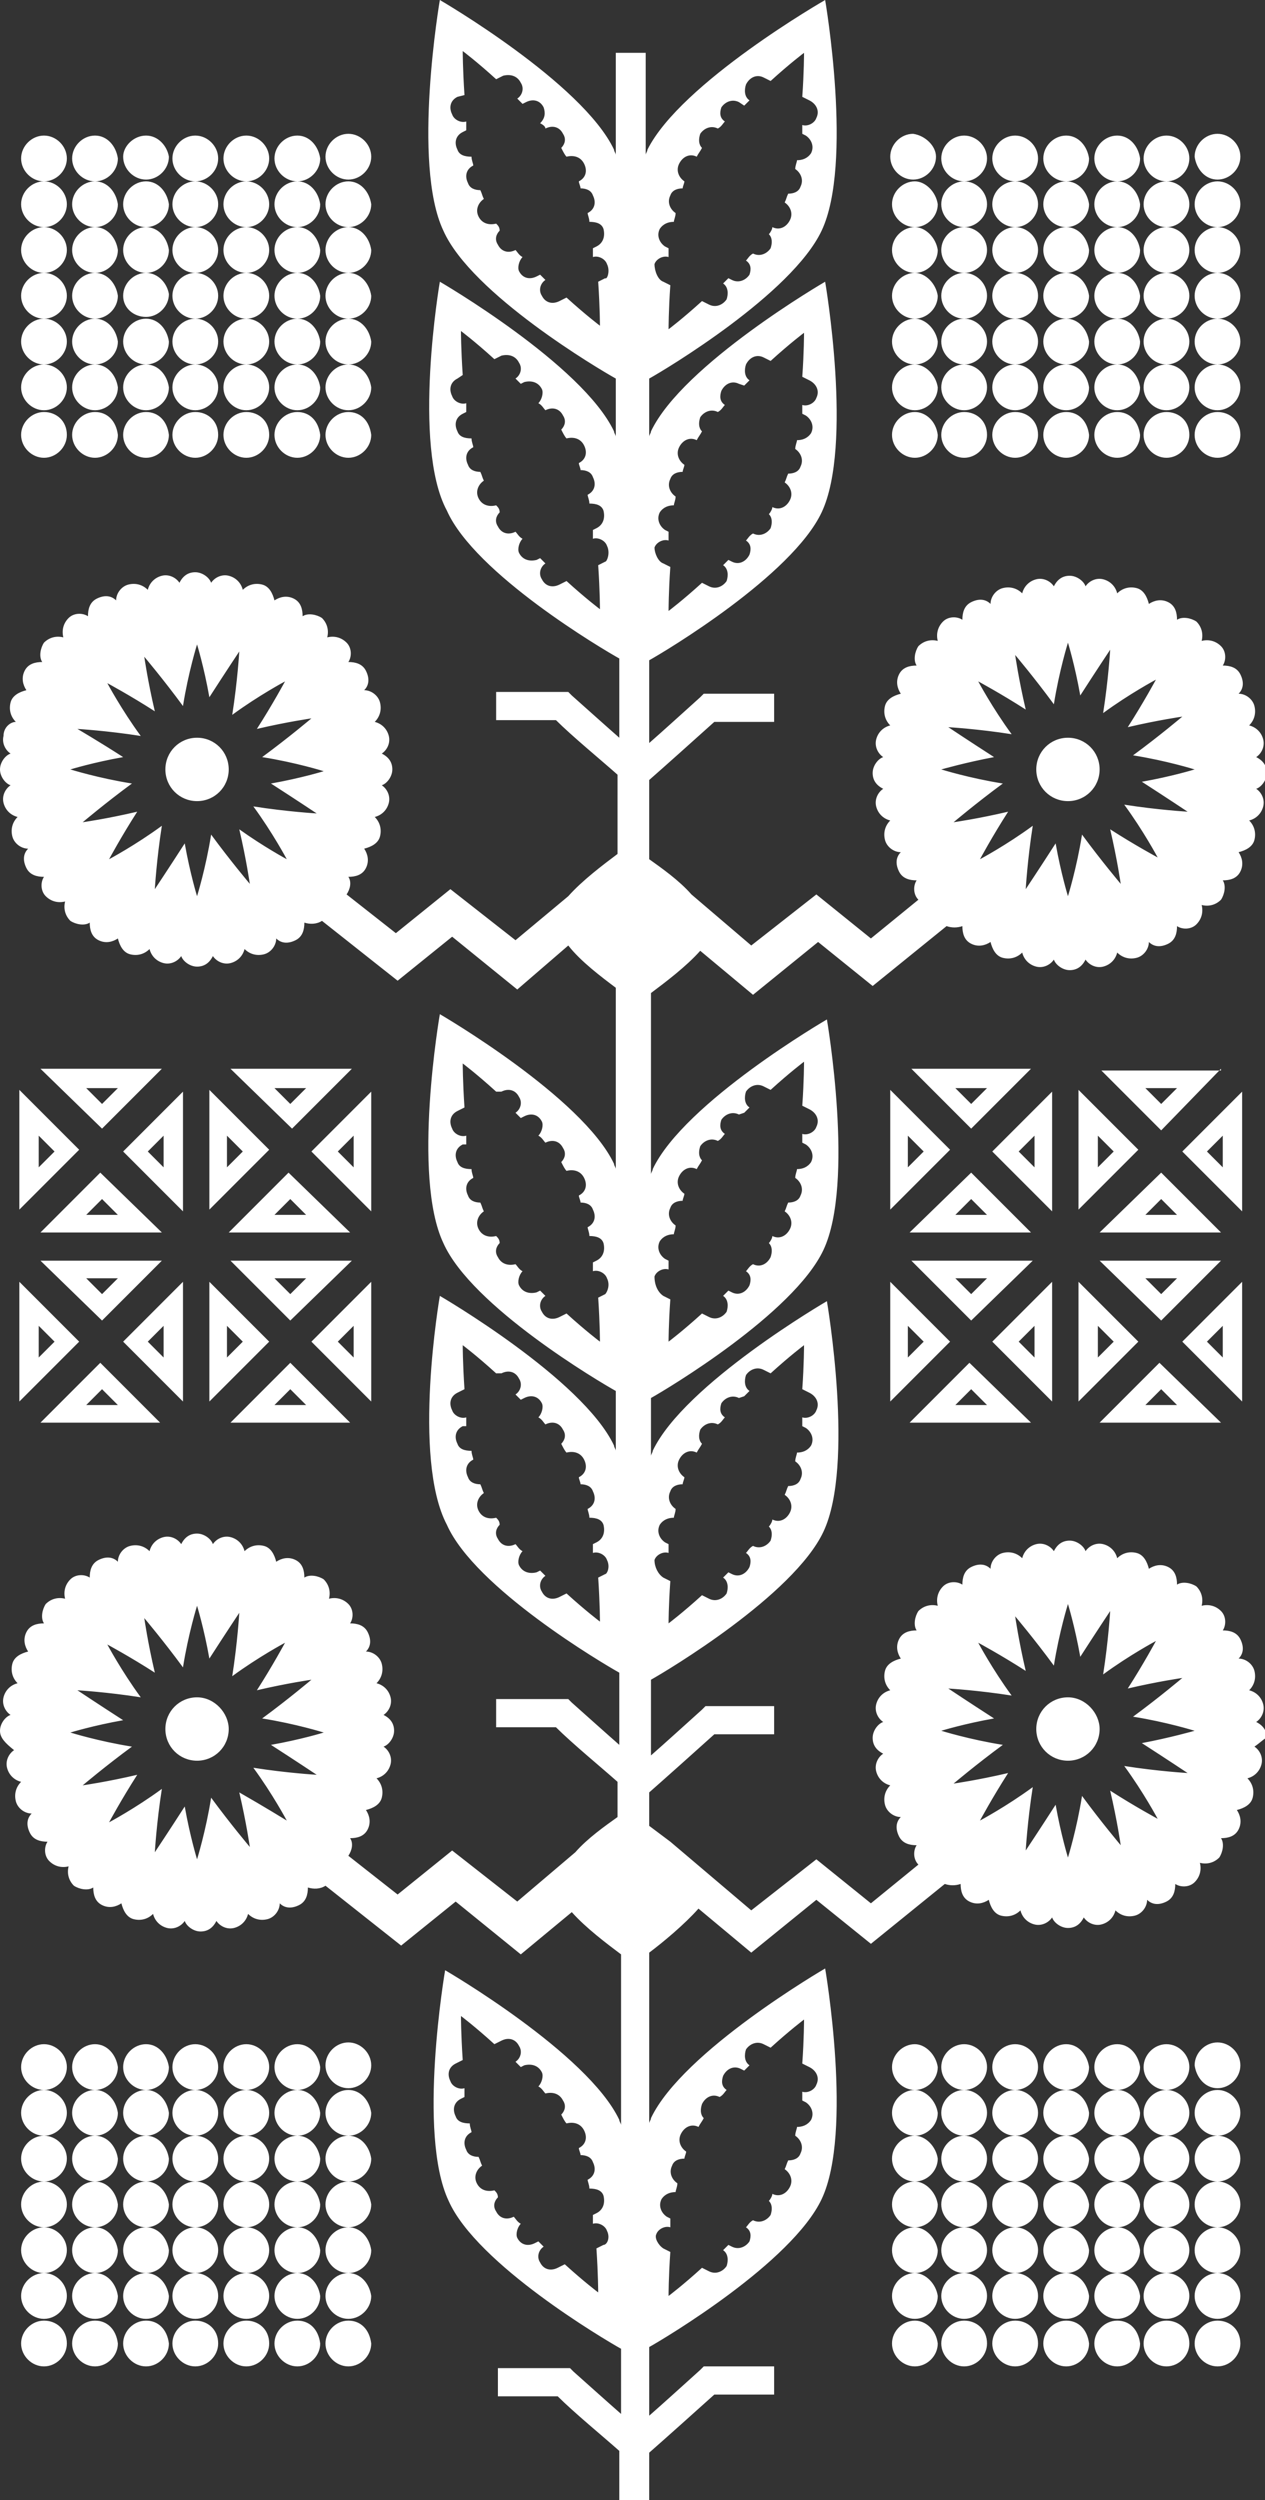 <?xml version="1.0" encoding="UTF-8"?> <!-- Generator: Adobe Illustrator 24.0.3, SVG Export Plug-In . SVG Version: 6.00 Build 0) --> <svg xmlns="http://www.w3.org/2000/svg" xmlns:xlink="http://www.w3.org/1999/xlink" id="Layer_1" x="0px" y="0px" viewBox="0 0 71.9 142" style="enable-background:new 0 0 71.9 142;" xml:space="preserve"><rect x="0" y="0" width="71.9" height="142" fill="#333333" stroke="none"/> <style type="text/css"> .st0{fill:#FFFFFF;} </style> <path class="st0" d="M53.2,8.9c0,0.7-0.6,1.3-1.3,1.3c-0.7,0-1.3-0.6-1.3-1.3c0-0.7,0.6-1.3,1.3-1.3C52.6,7.7,53.2,8.3,53.2,8.9z M54.8,7.7c-0.7,0-1.3,0.6-1.3,1.3c0,0.7,0.6,1.3,1.3,1.3c0.7,0,1.3-0.6,1.3-1.3C56.1,8.3,55.5,7.7,54.8,7.7z M57.7,7.7 c-0.7,0-1.3,0.6-1.3,1.3c0,0.7,0.6,1.3,1.3,1.3c0.7,0,1.3-0.6,1.3-1.3C59,8.3,58.4,7.7,57.7,7.7z M60.6,7.7c-0.7,0-1.3,0.6-1.3,1.3 c0,0.7,0.6,1.3,1.3,1.3c0.7,0,1.3-0.6,1.3-1.3C61.8,8.3,61.3,7.7,60.6,7.7z M63.5,7.7c-0.7,0-1.3,0.6-1.3,1.3c0,0.7,0.6,1.3,1.3,1.3 c0.7,0,1.3-0.6,1.3-1.3C64.7,8.3,64.2,7.7,63.5,7.7z M66.3,7.7c-0.7,0-1.3,0.6-1.3,1.3c0,0.7,0.6,1.3,1.3,1.3c0.7,0,1.3-0.6,1.3-1.3 C67.6,8.3,67,7.7,66.3,7.7z M69.2,10.2c0.7,0,1.3-0.6,1.3-1.3c0-0.7-0.6-1.3-1.3-1.3c-0.7,0-1.3,0.6-1.3,1.3 C68,9.6,68.5,10.2,69.2,10.2z M52,10.3c-0.7,0-1.3,0.6-1.3,1.3c0,0.7,0.6,1.3,1.3,1.3c0.7,0,1.3-0.6,1.3-1.3 C53.2,10.9,52.6,10.3,52,10.3z M54.8,10.3c-0.7,0-1.3,0.6-1.3,1.3c0,0.7,0.6,1.3,1.3,1.3c0.7,0,1.3-0.6,1.3-1.3 C56.1,10.9,55.5,10.3,54.8,10.3z M57.7,10.3c-0.7,0-1.3,0.6-1.3,1.3c0,0.7,0.6,1.3,1.3,1.3c0.7,0,1.3-0.6,1.3-1.3 C59,10.9,58.4,10.3,57.7,10.3z M60.6,10.3c-0.7,0-1.3,0.6-1.3,1.3c0,0.7,0.6,1.3,1.3,1.3c0.7,0,1.3-0.6,1.3-1.3 C61.8,10.9,61.3,10.3,60.6,10.3z M63.5,10.3c-0.7,0-1.3,0.6-1.3,1.3c0,0.7,0.6,1.3,1.3,1.3c0.7,0,1.3-0.6,1.3-1.3 C64.7,10.9,64.2,10.3,63.5,10.3z M66.3,10.3c-0.7,0-1.3,0.6-1.3,1.3c0,0.7,0.6,1.3,1.3,1.3c0.7,0,1.3-0.6,1.3-1.3 C67.6,10.9,67,10.3,66.3,10.3z M69.2,10.3c-0.7,0-1.3,0.6-1.3,1.3c0,0.7,0.6,1.3,1.3,1.3c0.7,0,1.3-0.6,1.3-1.3 C70.5,10.9,69.9,10.3,69.2,10.3z M52,12.9c-0.7,0-1.3,0.6-1.3,1.3c0,0.7,0.6,1.3,1.3,1.3c0.7,0,1.3-0.6,1.3-1.3 C53.2,13.5,52.6,12.9,52,12.9z M54.8,12.9c-0.7,0-1.3,0.6-1.3,1.3c0,0.7,0.6,1.3,1.3,1.3c0.7,0,1.3-0.6,1.3-1.3 C56.1,13.5,55.5,12.9,54.8,12.9z M57.7,12.9c-0.7,0-1.3,0.6-1.3,1.3c0,0.7,0.6,1.3,1.3,1.3c0.7,0,1.3-0.6,1.3-1.3 C59,13.5,58.4,12.9,57.7,12.9z M60.6,12.9c-0.7,0-1.3,0.6-1.3,1.3c0,0.7,0.6,1.3,1.3,1.3c0.7,0,1.3-0.6,1.3-1.3 C61.8,13.5,61.3,12.9,60.6,12.9z M63.5,12.9c-0.7,0-1.3,0.6-1.3,1.3c0,0.7,0.6,1.3,1.3,1.3c0.7,0,1.3-0.6,1.3-1.3 C64.7,13.5,64.2,12.9,63.5,12.9z M66.3,12.9c-0.7,0-1.3,0.6-1.3,1.3c0,0.7,0.6,1.3,1.3,1.3c0.7,0,1.3-0.6,1.3-1.3 C67.6,13.5,67,12.9,66.3,12.9z M69.2,12.9c-0.7,0-1.3,0.6-1.3,1.3c0,0.7,0.6,1.3,1.3,1.3c0.7,0,1.3-0.6,1.3-1.3 C70.5,13.5,69.9,12.9,69.2,12.9z M52,15.5c-0.7,0-1.3,0.6-1.3,1.3c0,0.7,0.6,1.3,1.3,1.3c0.7,0,1.3-0.6,1.3-1.3 C53.2,16.1,52.6,15.5,52,15.5z M54.8,15.5c-0.7,0-1.3,0.6-1.3,1.3c0,0.7,0.6,1.3,1.3,1.3c0.7,0,1.3-0.6,1.3-1.3 C56.1,16.1,55.5,15.5,54.8,15.5z M57.7,15.5c-0.7,0-1.3,0.6-1.3,1.3c0,0.7,0.6,1.3,1.3,1.3c0.7,0,1.3-0.6,1.3-1.3 C59,16.1,58.4,15.5,57.7,15.5z M60.6,15.5c-0.7,0-1.3,0.6-1.3,1.3c0,0.7,0.6,1.3,1.3,1.3c0.7,0,1.3-0.6,1.3-1.3 C61.8,16.1,61.3,15.5,60.6,15.5z M63.5,15.5c-0.7,0-1.3,0.6-1.3,1.3c0,0.7,0.6,1.3,1.3,1.3c0.7,0,1.3-0.6,1.3-1.3 C64.7,16.1,64.2,15.5,63.5,15.5z M66.3,15.5c-0.7,0-1.3,0.6-1.3,1.3c0,0.7,0.6,1.3,1.3,1.3c0.7,0,1.3-0.6,1.3-1.3 C67.6,16.1,67,15.5,66.3,15.5z M69.2,15.5c-0.7,0-1.3,0.6-1.3,1.3c0,0.7,0.6,1.3,1.3,1.3c0.7,0,1.3-0.6,1.3-1.3 C70.5,16.1,69.9,15.5,69.2,15.5z M52,18.1c-0.7,0-1.3,0.6-1.3,1.3c0,0.7,0.6,1.3,1.3,1.3c0.7,0,1.3-0.6,1.3-1.3 C53.2,18.7,52.6,18.1,52,18.1z M54.8,18.1c-0.7,0-1.3,0.6-1.3,1.3c0,0.7,0.6,1.3,1.3,1.3c0.7,0,1.3-0.6,1.3-1.3 C56.1,18.7,55.5,18.1,54.8,18.1z M57.7,18.1c-0.7,0-1.3,0.6-1.3,1.3c0,0.7,0.6,1.3,1.3,1.3c0.7,0,1.3-0.6,1.3-1.3 C59,18.7,58.4,18.1,57.7,18.1z M60.6,18.1c-0.7,0-1.3,0.6-1.3,1.3c0,0.7,0.6,1.3,1.3,1.3c0.7,0,1.3-0.6,1.3-1.3 C61.8,18.7,61.3,18.1,60.6,18.1z M63.5,18.1c-0.7,0-1.3,0.6-1.3,1.3c0,0.7,0.6,1.3,1.3,1.3c0.7,0,1.3-0.6,1.3-1.3 C64.7,18.7,64.2,18.1,63.5,18.1z M66.3,18.1c-0.7,0-1.3,0.6-1.3,1.3c0,0.7,0.6,1.3,1.3,1.3c0.7,0,1.3-0.6,1.3-1.3 C67.6,18.7,67,18.1,66.3,18.1z M69.2,18.1c-0.7,0-1.3,0.6-1.3,1.3c0,0.7,0.6,1.3,1.3,1.3c0.7,0,1.3-0.6,1.3-1.3 C70.5,18.7,69.9,18.1,69.2,18.1z M52,20.7c-0.7,0-1.3,0.6-1.3,1.3c0,0.7,0.6,1.3,1.3,1.3c0.7,0,1.3-0.6,1.3-1.3 C53.2,21.3,52.6,20.7,52,20.7z M54.8,20.7c-0.7,0-1.3,0.6-1.3,1.3c0,0.7,0.6,1.3,1.3,1.3c0.7,0,1.3-0.6,1.3-1.3 C56.1,21.3,55.5,20.7,54.8,20.7z M57.7,20.7c-0.7,0-1.3,0.6-1.3,1.3c0,0.7,0.6,1.3,1.3,1.3c0.7,0,1.3-0.6,1.3-1.3 C59,21.3,58.4,20.7,57.7,20.7z M60.6,20.7c-0.7,0-1.3,0.6-1.3,1.3c0,0.7,0.6,1.3,1.3,1.3c0.7,0,1.3-0.6,1.3-1.3 C61.8,21.3,61.3,20.7,60.6,20.7z M63.5,20.7c-0.7,0-1.3,0.6-1.3,1.3c0,0.7,0.6,1.3,1.3,1.3c0.7,0,1.3-0.6,1.3-1.3 C64.7,21.3,64.2,20.7,63.5,20.7z M66.3,20.7c-0.7,0-1.3,0.6-1.3,1.3c0,0.7,0.6,1.3,1.3,1.3c0.7,0,1.3-0.6,1.3-1.3 C67.6,21.3,67,20.7,66.3,20.7z M69.2,20.7c-0.7,0-1.3,0.6-1.3,1.3c0,0.7,0.6,1.3,1.3,1.3c0.7,0,1.3-0.6,1.3-1.3 C70.5,21.3,69.9,20.7,69.2,20.7z M52,23.4c-0.7,0-1.3,0.6-1.3,1.3c0,0.7,0.6,1.3,1.3,1.3c0.7,0,1.3-0.6,1.3-1.3 C53.2,23.9,52.6,23.4,52,23.4z M54.8,23.4c-0.7,0-1.3,0.6-1.3,1.3c0,0.7,0.6,1.3,1.3,1.3c0.7,0,1.3-0.6,1.3-1.3 C56.1,23.9,55.5,23.4,54.8,23.4z M57.7,23.4c-0.7,0-1.3,0.6-1.3,1.3c0,0.7,0.6,1.3,1.3,1.3c0.7,0,1.3-0.6,1.3-1.3 C59,23.9,58.4,23.4,57.7,23.4z M60.6,23.4c-0.7,0-1.3,0.6-1.3,1.3c0,0.7,0.6,1.3,1.3,1.3c0.7,0,1.3-0.6,1.3-1.3 C61.8,23.9,61.3,23.4,60.6,23.4z M63.5,23.4c-0.7,0-1.3,0.6-1.3,1.3c0,0.7,0.6,1.3,1.3,1.3c0.7,0,1.3-0.6,1.3-1.3 C64.7,23.9,64.2,23.4,63.5,23.4z M66.3,23.4c-0.7,0-1.3,0.6-1.3,1.3c0,0.7,0.6,1.3,1.3,1.3c0.7,0,1.3-0.6,1.3-1.3 C67.6,23.9,67,23.4,66.3,23.4z M69.2,23.4c-0.7,0-1.3,0.6-1.3,1.3c0,0.7,0.6,1.3,1.3,1.3c0.7,0,1.3-0.6,1.3-1.3 C70.5,23.9,69.9,23.4,69.2,23.4z M2.5,7.7c-0.7,0-1.3,0.6-1.3,1.3c0,0.7,0.6,1.3,1.3,1.3c0.7,0,1.3-0.6,1.3-1.3 C3.8,8.3,3.2,7.7,2.5,7.7z M5.4,7.7c-0.7,0-1.3,0.6-1.3,1.3c0,0.7,0.6,1.3,1.3,1.3c0.7,0,1.3-0.6,1.3-1.3C6.6,8.3,6.1,7.7,5.4,7.7z M8.3,7.7C7.6,7.7,7,8.3,7,8.9c0,0.7,0.6,1.3,1.3,1.3c0.7,0,1.3-0.6,1.3-1.3C9.5,8.3,9,7.7,8.3,7.7z M11.1,7.7 c-0.7,0-1.3,0.6-1.3,1.3c0,0.7,0.6,1.3,1.3,1.3c0.7,0,1.3-0.6,1.3-1.3C12.4,8.3,11.8,7.7,11.1,7.7z M14,7.7c-0.7,0-1.3,0.6-1.3,1.3 c0,0.7,0.6,1.3,1.3,1.3c0.7,0,1.3-0.6,1.3-1.3C15.3,8.3,14.7,7.7,14,7.7z M16.9,7.7c-0.7,0-1.3,0.6-1.3,1.3c0,0.7,0.6,1.3,1.3,1.3 c0.7,0,1.3-0.6,1.3-1.3C18.1,8.3,17.6,7.7,16.9,7.7z M19.8,10.2c0.7,0,1.3-0.6,1.3-1.3c0-0.7-0.6-1.3-1.3-1.3 c-0.7,0-1.3,0.6-1.3,1.3C18.5,9.6,19.1,10.2,19.8,10.2z M2.5,10.3c-0.7,0-1.3,0.6-1.3,1.3c0,0.7,0.6,1.3,1.3,1.3 c0.7,0,1.3-0.6,1.3-1.3C3.8,10.9,3.2,10.3,2.5,10.3z M5.4,10.3c-0.7,0-1.3,0.6-1.3,1.3c0,0.7,0.6,1.3,1.3,1.3c0.7,0,1.3-0.6,1.3-1.3 C6.6,10.9,6.1,10.3,5.4,10.3z M8.3,10.3c-0.7,0-1.3,0.6-1.3,1.3c0,0.7,0.6,1.3,1.3,1.3c0.7,0,1.3-0.6,1.3-1.3 C9.5,10.9,9,10.3,8.3,10.3z M11.1,10.3c-0.7,0-1.3,0.6-1.3,1.3c0,0.7,0.6,1.3,1.3,1.3c0.7,0,1.3-0.6,1.3-1.3 C12.4,10.9,11.8,10.3,11.1,10.3z M14,10.3c-0.7,0-1.3,0.6-1.3,1.3c0,0.7,0.6,1.3,1.3,1.3c0.7,0,1.3-0.6,1.3-1.3 C15.3,10.9,14.7,10.3,14,10.3z M16.9,10.3c-0.7,0-1.3,0.6-1.3,1.3c0,0.7,0.6,1.3,1.3,1.3c0.7,0,1.3-0.6,1.3-1.3 C18.1,10.9,17.6,10.3,16.9,10.3z M19.8,10.3c-0.7,0-1.3,0.6-1.3,1.3c0,0.7,0.6,1.3,1.3,1.3c0.7,0,1.3-0.6,1.3-1.3 C21,10.9,20.5,10.3,19.8,10.3z M2.5,12.9c-0.7,0-1.3,0.6-1.3,1.3c0,0.7,0.6,1.3,1.3,1.3c0.7,0,1.3-0.6,1.3-1.3 C3.8,13.5,3.2,12.9,2.5,12.9z M5.4,12.9c-0.7,0-1.3,0.6-1.3,1.3c0,0.7,0.6,1.3,1.3,1.3c0.7,0,1.3-0.6,1.3-1.3 C6.6,13.5,6.1,12.9,5.4,12.9z M8.3,12.9c-0.7,0-1.3,0.6-1.3,1.3c0,0.7,0.6,1.3,1.3,1.3c0.7,0,1.3-0.6,1.3-1.3 C9.5,13.5,9,12.9,8.3,12.9z M11.1,12.9c-0.7,0-1.3,0.6-1.3,1.3c0,0.7,0.6,1.3,1.3,1.3c0.7,0,1.3-0.6,1.3-1.3 C12.4,13.5,11.8,12.9,11.1,12.9z M14,12.9c-0.7,0-1.3,0.6-1.3,1.3c0,0.7,0.6,1.3,1.3,1.3c0.7,0,1.3-0.6,1.3-1.3 C15.3,13.5,14.7,12.9,14,12.9z M16.9,12.9c-0.7,0-1.3,0.6-1.3,1.3c0,0.7,0.6,1.3,1.3,1.3c0.7,0,1.3-0.6,1.3-1.3 C18.1,13.5,17.6,12.9,16.9,12.9z M19.8,12.9c-0.7,0-1.3,0.6-1.3,1.3c0,0.7,0.6,1.3,1.3,1.3c0.7,0,1.3-0.6,1.3-1.3 C21,13.5,20.5,12.9,19.8,12.9z M2.5,15.5c-0.7,0-1.3,0.6-1.3,1.3c0,0.7,0.6,1.3,1.3,1.3c0.7,0,1.3-0.6,1.3-1.3 C3.8,16.1,3.2,15.5,2.5,15.5z M5.4,15.5c-0.7,0-1.3,0.6-1.3,1.3c0,0.7,0.6,1.3,1.3,1.3c0.7,0,1.3-0.6,1.3-1.3 C6.6,16.1,6.1,15.5,5.4,15.5z M8.3,15.5c-0.7,0-1.3,0.6-1.3,1.3C7,17.5,7.6,18,8.3,18c0.7,0,1.3-0.6,1.3-1.3 C9.5,16.1,9,15.5,8.3,15.5z M11.1,15.5c-0.7,0-1.3,0.6-1.3,1.3c0,0.7,0.6,1.3,1.3,1.3c0.7,0,1.3-0.6,1.3-1.3 C12.4,16.1,11.8,15.5,11.1,15.5z M14,15.5c-0.7,0-1.3,0.6-1.3,1.3c0,0.7,0.6,1.3,1.3,1.3c0.7,0,1.3-0.6,1.3-1.3 C15.3,16.1,14.7,15.5,14,15.5z M16.9,15.5c-0.7,0-1.3,0.6-1.3,1.3c0,0.7,0.6,1.3,1.3,1.3c0.7,0,1.3-0.6,1.3-1.3 C18.1,16.1,17.6,15.5,16.9,15.5z M19.8,15.5c-0.7,0-1.3,0.6-1.3,1.3c0,0.7,0.6,1.3,1.3,1.3c0.7,0,1.3-0.6,1.3-1.3 C21,16.1,20.5,15.5,19.8,15.5z M2.5,18.1c-0.7,0-1.3,0.6-1.3,1.3c0,0.7,0.6,1.3,1.3,1.3c0.7,0,1.3-0.6,1.3-1.3 C3.8,18.7,3.2,18.1,2.5,18.1z M5.4,18.1c-0.7,0-1.3,0.6-1.3,1.3c0,0.7,0.6,1.3,1.3,1.3c0.7,0,1.3-0.6,1.3-1.3 C6.6,18.7,6.1,18.1,5.4,18.1z M8.3,18.1c-0.7,0-1.3,0.6-1.3,1.3c0,0.7,0.6,1.3,1.3,1.3c0.7,0,1.3-0.6,1.3-1.3 C9.5,18.7,9,18.1,8.3,18.1z M11.1,18.1c-0.7,0-1.3,0.6-1.3,1.3c0,0.7,0.6,1.3,1.3,1.3c0.7,0,1.3-0.6,1.3-1.3 C12.4,18.7,11.8,18.1,11.1,18.1z M14,18.1c-0.7,0-1.3,0.6-1.3,1.3c0,0.7,0.6,1.3,1.3,1.3c0.7,0,1.3-0.6,1.3-1.3 C15.3,18.7,14.7,18.1,14,18.1z M16.9,18.1c-0.7,0-1.3,0.6-1.3,1.3c0,0.7,0.6,1.3,1.3,1.3c0.7,0,1.3-0.6,1.3-1.3 C18.1,18.7,17.6,18.1,16.9,18.1z M19.8,18.1c-0.7,0-1.3,0.6-1.3,1.3c0,0.7,0.6,1.3,1.3,1.3c0.7,0,1.3-0.6,1.3-1.3 C21,18.7,20.5,18.1,19.8,18.1z M2.5,20.7c-0.7,0-1.3,0.6-1.3,1.3c0,0.7,0.6,1.3,1.3,1.3c0.7,0,1.3-0.6,1.3-1.3 C3.8,21.3,3.2,20.7,2.5,20.7z M5.4,20.7c-0.7,0-1.3,0.6-1.3,1.3c0,0.7,0.6,1.3,1.3,1.3c0.7,0,1.3-0.6,1.3-1.3 C6.6,21.3,6.1,20.7,5.4,20.7z M8.3,20.7C7.6,20.7,7,21.3,7,22c0,0.7,0.6,1.3,1.3,1.3c0.7,0,1.3-0.6,1.3-1.3 C9.5,21.3,9,20.7,8.3,20.7z M11.1,20.7c-0.7,0-1.3,0.6-1.3,1.3c0,0.7,0.6,1.3,1.3,1.3c0.7,0,1.3-0.6,1.3-1.3 C12.4,21.3,11.8,20.7,11.1,20.7z M14,20.7c-0.7,0-1.3,0.6-1.3,1.3c0,0.7,0.6,1.3,1.3,1.3c0.7,0,1.3-0.6,1.3-1.3 C15.3,21.3,14.7,20.7,14,20.7z M16.9,20.7c-0.7,0-1.3,0.6-1.3,1.3c0,0.7,0.6,1.3,1.3,1.3c0.7,0,1.3-0.6,1.3-1.3 C18.1,21.3,17.6,20.7,16.9,20.7z M19.8,20.7c-0.7,0-1.3,0.6-1.3,1.3c0,0.7,0.6,1.3,1.3,1.3c0.7,0,1.3-0.6,1.3-1.3 C21,21.3,20.5,20.7,19.8,20.7z M2.5,23.4c-0.7,0-1.3,0.6-1.3,1.3c0,0.7,0.6,1.3,1.3,1.3c0.7,0,1.3-0.6,1.3-1.3 C3.8,23.9,3.2,23.4,2.5,23.4z M5.4,23.4c-0.7,0-1.3,0.6-1.3,1.3c0,0.7,0.6,1.3,1.3,1.3c0.7,0,1.3-0.6,1.3-1.3 C6.6,23.9,6.1,23.4,5.4,23.4z M8.3,23.4c-0.7,0-1.3,0.6-1.3,1.3c0,0.7,0.6,1.3,1.3,1.3c0.7,0,1.3-0.6,1.3-1.3 C9.5,23.9,9,23.4,8.3,23.4z M11.1,23.4c-0.7,0-1.3,0.6-1.3,1.3c0,0.7,0.6,1.3,1.3,1.3c0.7,0,1.3-0.6,1.3-1.3 C12.4,23.9,11.8,23.4,11.1,23.4z M14,23.4c-0.7,0-1.3,0.6-1.3,1.3c0,0.7,0.6,1.3,1.3,1.3c0.7,0,1.3-0.6,1.3-1.3 C15.3,23.9,14.7,23.4,14,23.4z M16.9,23.4c-0.7,0-1.3,0.6-1.3,1.3c0,0.7,0.6,1.3,1.3,1.3c0.7,0,1.3-0.6,1.3-1.3 C18.1,23.9,17.6,23.4,16.9,23.4z M19.8,23.4c-0.7,0-1.3,0.6-1.3,1.3c0,0.7,0.6,1.3,1.3,1.3c0.7,0,1.3-0.6,1.3-1.3 C21,23.9,20.5,23.4,19.8,23.4z M52,116.1c-0.7,0-1.3,0.6-1.3,1.3c0,0.7,0.6,1.3,1.3,1.3c0.7,0,1.3-0.6,1.3-1.3 C53.2,116.7,52.6,116.1,52,116.1z M54.8,116.1c-0.7,0-1.3,0.6-1.3,1.3c0,0.7,0.6,1.3,1.3,1.3c0.7,0,1.3-0.6,1.3-1.3 C56.1,116.7,55.5,116.1,54.8,116.1z M57.7,116.1c-0.7,0-1.3,0.6-1.3,1.3c0,0.7,0.6,1.3,1.3,1.3c0.7,0,1.3-0.6,1.3-1.3 C59,116.7,58.4,116.1,57.7,116.1z M60.6,116.1c-0.7,0-1.3,0.6-1.3,1.3c0,0.7,0.6,1.3,1.3,1.3c0.7,0,1.3-0.6,1.3-1.3 C61.8,116.7,61.3,116.1,60.6,116.1z M63.5,116.1c-0.7,0-1.3,0.6-1.3,1.3c0,0.7,0.6,1.3,1.3,1.3c0.7,0,1.3-0.6,1.3-1.3 C64.7,116.7,64.2,116.1,63.5,116.1z M66.3,116.1c-0.7,0-1.3,0.6-1.3,1.3c0,0.7,0.6,1.3,1.3,1.3c0.7,0,1.3-0.6,1.3-1.3 C67.6,116.7,67,116.1,66.3,116.1z M69.2,118.6c0.7,0,1.3-0.6,1.3-1.3c0-0.7-0.6-1.3-1.3-1.3c-0.7,0-1.3,0.6-1.3,1.3 C68,118,68.5,118.6,69.2,118.6z M52,118.7c-0.7,0-1.3,0.6-1.3,1.3c0,0.7,0.6,1.3,1.3,1.3c0.7,0,1.3-0.6,1.3-1.3 C53.2,119.3,52.6,118.7,52,118.7z M54.8,118.7c-0.7,0-1.3,0.6-1.3,1.3c0,0.7,0.6,1.3,1.3,1.3c0.7,0,1.3-0.6,1.3-1.3 C56.1,119.3,55.5,118.7,54.8,118.7z M57.7,118.7c-0.7,0-1.3,0.6-1.3,1.3c0,0.7,0.6,1.3,1.3,1.3c0.7,0,1.3-0.6,1.3-1.3 C59,119.3,58.4,118.7,57.7,118.7z M60.6,118.7c-0.7,0-1.3,0.6-1.3,1.3c0,0.7,0.6,1.3,1.3,1.3c0.7,0,1.3-0.6,1.3-1.3 C61.8,119.3,61.3,118.7,60.6,118.7z M63.5,118.7c-0.7,0-1.3,0.6-1.3,1.3c0,0.7,0.6,1.3,1.3,1.3c0.7,0,1.3-0.6,1.3-1.3 C64.7,119.3,64.2,118.7,63.5,118.7z M66.3,118.7c-0.7,0-1.3,0.6-1.3,1.3c0,0.7,0.6,1.3,1.3,1.3c0.7,0,1.3-0.6,1.3-1.3 C67.6,119.3,67,118.7,66.3,118.7z M69.2,118.7c-0.7,0-1.3,0.6-1.3,1.3c0,0.7,0.6,1.3,1.3,1.3c0.7,0,1.3-0.6,1.3-1.3 C70.5,119.3,69.9,118.7,69.2,118.7z M52,121.3c-0.7,0-1.3,0.6-1.3,1.3c0,0.7,0.6,1.3,1.3,1.3c0.7,0,1.3-0.6,1.3-1.3 C53.2,121.9,52.6,121.3,52,121.3z M54.8,121.3c-0.7,0-1.3,0.6-1.3,1.3c0,0.7,0.6,1.3,1.3,1.3c0.7,0,1.3-0.6,1.3-1.3 C56.1,121.9,55.5,121.3,54.8,121.3z M57.7,121.3c-0.7,0-1.3,0.6-1.3,1.3c0,0.7,0.6,1.3,1.3,1.3c0.7,0,1.3-0.6,1.3-1.3 C59,121.9,58.4,121.3,57.7,121.3z M60.6,121.3c-0.7,0-1.3,0.6-1.3,1.3c0,0.7,0.6,1.3,1.3,1.3c0.7,0,1.3-0.6,1.3-1.3 C61.8,121.9,61.3,121.3,60.6,121.3z M63.5,121.3c-0.7,0-1.3,0.6-1.3,1.3c0,0.7,0.6,1.3,1.3,1.3c0.7,0,1.3-0.6,1.3-1.3 C64.7,121.9,64.2,121.3,63.5,121.3z M66.3,121.3c-0.7,0-1.3,0.6-1.3,1.3c0,0.7,0.6,1.3,1.3,1.3c0.7,0,1.3-0.6,1.3-1.3 C67.6,121.9,67,121.3,66.3,121.3z M69.2,121.3c-0.7,0-1.3,0.6-1.3,1.3c0,0.7,0.6,1.3,1.3,1.3c0.7,0,1.3-0.6,1.3-1.3 C70.5,121.9,69.9,121.3,69.2,121.3z M52,123.9c-0.7,0-1.3,0.6-1.3,1.3c0,0.7,0.6,1.3,1.3,1.3c0.7,0,1.3-0.6,1.3-1.3 C53.2,124.5,52.6,123.9,52,123.9z M54.8,123.9c-0.7,0-1.3,0.6-1.3,1.3c0,0.7,0.6,1.3,1.3,1.3c0.7,0,1.3-0.6,1.3-1.3 C56.1,124.5,55.5,123.9,54.8,123.9z M57.7,123.9c-0.7,0-1.3,0.6-1.3,1.3c0,0.7,0.6,1.3,1.3,1.3c0.7,0,1.3-0.6,1.3-1.3 C59,124.5,58.4,123.9,57.7,123.9z M60.6,123.9c-0.7,0-1.3,0.6-1.3,1.3c0,0.7,0.6,1.3,1.3,1.3c0.7,0,1.3-0.6,1.3-1.3 C61.8,124.5,61.3,123.9,60.6,123.9z M63.5,123.9c-0.7,0-1.3,0.6-1.3,1.3c0,0.7,0.6,1.3,1.3,1.3c0.7,0,1.3-0.6,1.3-1.3 C64.7,124.5,64.2,123.9,63.5,123.9z M66.3,123.9c-0.7,0-1.3,0.6-1.3,1.3c0,0.7,0.6,1.3,1.3,1.3c0.7,0,1.3-0.6,1.3-1.3 C67.6,124.5,67,123.9,66.3,123.9z M69.2,123.9c-0.7,0-1.3,0.6-1.3,1.3c0,0.7,0.6,1.3,1.3,1.3c0.7,0,1.3-0.6,1.3-1.3 C70.5,124.5,69.9,123.9,69.2,123.9z M52,126.5c-0.7,0-1.3,0.6-1.3,1.3c0,0.7,0.6,1.3,1.3,1.3c0.7,0,1.3-0.6,1.3-1.3 C53.2,127.1,52.6,126.5,52,126.5z M54.8,126.5c-0.7,0-1.3,0.6-1.3,1.3c0,0.7,0.6,1.3,1.3,1.3c0.7,0,1.3-0.6,1.3-1.3 C56.1,127.1,55.5,126.5,54.8,126.5z M57.7,126.5c-0.7,0-1.3,0.6-1.3,1.3c0,0.7,0.6,1.3,1.3,1.3c0.7,0,1.3-0.6,1.3-1.3 C59,127.1,58.4,126.5,57.7,126.5z M60.6,126.5c-0.7,0-1.3,0.6-1.3,1.3c0,0.7,0.6,1.3,1.3,1.3c0.7,0,1.3-0.6,1.3-1.3 C61.8,127.1,61.3,126.5,60.6,126.5z M63.5,126.5c-0.7,0-1.3,0.6-1.3,1.3c0,0.7,0.6,1.3,1.3,1.3c0.7,0,1.3-0.6,1.3-1.3 C64.7,127.1,64.2,126.5,63.5,126.5z M66.3,126.5c-0.7,0-1.3,0.6-1.3,1.3c0,0.7,0.6,1.3,1.3,1.3c0.7,0,1.3-0.6,1.3-1.3 C67.6,127.1,67,126.5,66.3,126.5z M69.2,126.5c-0.7,0-1.3,0.6-1.3,1.3c0,0.7,0.6,1.3,1.3,1.3c0.7,0,1.3-0.6,1.3-1.3 C70.5,127.1,69.9,126.5,69.2,126.5z M52,129.1c-0.7,0-1.3,0.6-1.3,1.3c0,0.7,0.6,1.3,1.3,1.3c0.7,0,1.3-0.6,1.3-1.3 C53.2,129.7,52.6,129.1,52,129.1z M54.8,129.1c-0.7,0-1.3,0.6-1.3,1.3c0,0.7,0.6,1.3,1.3,1.3c0.7,0,1.3-0.6,1.3-1.3 C56.1,129.7,55.5,129.1,54.8,129.1z M57.7,129.1c-0.7,0-1.3,0.6-1.3,1.3c0,0.7,0.6,1.3,1.3,1.3c0.7,0,1.3-0.6,1.3-1.3 C59,129.7,58.4,129.1,57.7,129.1z M60.6,129.1c-0.7,0-1.3,0.6-1.3,1.3c0,0.7,0.6,1.3,1.3,1.3c0.7,0,1.3-0.6,1.3-1.3 C61.8,129.7,61.3,129.1,60.6,129.1z M63.5,129.1c-0.7,0-1.3,0.6-1.3,1.3c0,0.7,0.6,1.3,1.3,1.3c0.7,0,1.3-0.6,1.3-1.3 C64.7,129.7,64.2,129.1,63.5,129.1z M66.3,129.1c-0.7,0-1.3,0.6-1.3,1.3c0,0.7,0.6,1.3,1.3,1.3c0.7,0,1.3-0.6,1.3-1.3 C67.6,129.7,67,129.1,66.3,129.1z M69.2,129.1c-0.7,0-1.3,0.6-1.3,1.3c0,0.7,0.6,1.3,1.3,1.3c0.7,0,1.3-0.6,1.3-1.3 C70.5,129.7,69.9,129.1,69.2,129.1z M52,131.8c-0.7,0-1.3,0.6-1.3,1.3c0,0.7,0.6,1.3,1.3,1.3c0.7,0,1.3-0.6,1.3-1.3 C53.2,132.3,52.6,131.8,52,131.8z M54.8,131.8c-0.7,0-1.3,0.6-1.3,1.3c0,0.7,0.6,1.3,1.3,1.3c0.7,0,1.3-0.6,1.3-1.3 C56.1,132.3,55.5,131.8,54.8,131.8z M57.7,131.8c-0.7,0-1.3,0.6-1.3,1.3c0,0.7,0.6,1.3,1.3,1.3c0.7,0,1.3-0.6,1.3-1.3 C59,132.3,58.4,131.8,57.7,131.8z M60.6,131.8c-0.7,0-1.3,0.6-1.3,1.3c0,0.7,0.6,1.3,1.3,1.3c0.7,0,1.3-0.6,1.3-1.3 C61.8,132.3,61.3,131.8,60.6,131.8z M63.5,131.8c-0.7,0-1.3,0.6-1.3,1.3c0,0.7,0.6,1.3,1.3,1.3c0.7,0,1.3-0.6,1.3-1.3 C64.7,132.3,64.2,131.8,63.5,131.8z M66.3,131.8c-0.7,0-1.3,0.6-1.3,1.3c0,0.7,0.6,1.3,1.3,1.3c0.7,0,1.3-0.6,1.3-1.3 C67.6,132.3,67,131.8,66.3,131.8z M69.2,131.8c-0.7,0-1.3,0.6-1.3,1.3c0,0.7,0.6,1.3,1.3,1.3c0.7,0,1.3-0.6,1.3-1.3 C70.5,132.3,69.9,131.8,69.2,131.8z M2.5,116.1c-0.7,0-1.3,0.6-1.3,1.3c0,0.7,0.6,1.3,1.3,1.3c0.7,0,1.3-0.6,1.3-1.3 C3.8,116.7,3.2,116.1,2.5,116.1z M5.4,116.1c-0.7,0-1.3,0.6-1.3,1.3c0,0.7,0.6,1.3,1.3,1.3c0.7,0,1.3-0.6,1.3-1.3 C6.6,116.7,6.1,116.1,5.4,116.1z M8.3,116.1c-0.7,0-1.3,0.6-1.3,1.3c0,0.7,0.6,1.3,1.3,1.3c0.7,0,1.3-0.6,1.3-1.3 C9.5,116.7,9,116.1,8.3,116.1z M11.1,116.1c-0.7,0-1.3,0.6-1.3,1.3c0,0.7,0.6,1.3,1.3,1.3c0.7,0,1.3-0.6,1.3-1.3 C12.4,116.7,11.8,116.1,11.1,116.1z M14,116.1c-0.7,0-1.3,0.6-1.3,1.3c0,0.7,0.6,1.3,1.3,1.3c0.7,0,1.3-0.6,1.3-1.3 C15.3,116.7,14.7,116.1,14,116.1z M16.9,116.1c-0.7,0-1.3,0.6-1.3,1.3c0,0.7,0.6,1.3,1.3,1.3c0.7,0,1.3-0.6,1.3-1.3 C18.1,116.7,17.6,116.1,16.9,116.1z M19.8,118.6c0.7,0,1.3-0.6,1.3-1.3c0-0.7-0.6-1.3-1.3-1.3c-0.7,0-1.3,0.6-1.3,1.3 C18.5,118,19.1,118.6,19.8,118.6z M2.5,118.7c-0.7,0-1.3,0.6-1.3,1.3c0,0.7,0.6,1.3,1.3,1.3c0.7,0,1.3-0.6,1.3-1.3 C3.8,119.3,3.2,118.7,2.5,118.7z M5.4,118.7c-0.7,0-1.3,0.6-1.3,1.3c0,0.7,0.6,1.3,1.3,1.3c0.7,0,1.3-0.6,1.3-1.3 C6.6,119.3,6.1,118.7,5.4,118.7z M8.3,118.7c-0.7,0-1.3,0.6-1.3,1.3c0,0.7,0.6,1.3,1.3,1.3c0.7,0,1.3-0.6,1.3-1.3 C9.5,119.3,9,118.7,8.3,118.7z M11.1,118.7c-0.7,0-1.3,0.6-1.3,1.3c0,0.7,0.6,1.3,1.3,1.3c0.7,0,1.3-0.6,1.3-1.3 C12.4,119.3,11.8,118.7,11.1,118.7z M14,118.7c-0.7,0-1.3,0.6-1.3,1.3c0,0.7,0.6,1.3,1.3,1.3c0.7,0,1.3-0.6,1.3-1.3 C15.3,119.3,14.7,118.7,14,118.7z M16.9,118.7c-0.7,0-1.3,0.6-1.3,1.3c0,0.7,0.6,1.3,1.3,1.3c0.7,0,1.3-0.6,1.3-1.3 C18.1,119.3,17.6,118.7,16.9,118.7z M19.8,118.7c-0.7,0-1.3,0.6-1.3,1.3c0,0.7,0.6,1.3,1.3,1.3c0.7,0,1.3-0.6,1.3-1.3 C21,119.3,20.5,118.7,19.8,118.7z M2.5,121.3c-0.7,0-1.3,0.6-1.3,1.3c0,0.7,0.6,1.3,1.3,1.3c0.7,0,1.3-0.6,1.3-1.3 C3.8,121.9,3.2,121.3,2.5,121.3z M5.4,121.3c-0.7,0-1.3,0.6-1.3,1.3c0,0.7,0.6,1.3,1.3,1.3c0.7,0,1.3-0.6,1.3-1.3 C6.6,121.9,6.1,121.3,5.4,121.3z M8.3,121.3c-0.7,0-1.3,0.6-1.3,1.3c0,0.7,0.6,1.3,1.3,1.3c0.7,0,1.3-0.6,1.3-1.3 C9.5,121.9,9,121.3,8.3,121.3z M11.1,121.3c-0.7,0-1.3,0.6-1.3,1.3c0,0.7,0.6,1.3,1.3,1.3c0.7,0,1.3-0.6,1.3-1.3 C12.4,121.9,11.8,121.3,11.1,121.3z M14,121.3c-0.7,0-1.3,0.6-1.3,1.3c0,0.7,0.6,1.3,1.3,1.3c0.7,0,1.3-0.6,1.3-1.3 C15.3,121.9,14.7,121.3,14,121.3z M16.9,121.3c-0.7,0-1.3,0.6-1.3,1.3c0,0.7,0.6,1.3,1.3,1.3c0.7,0,1.3-0.6,1.3-1.3 C18.1,121.9,17.6,121.3,16.9,121.3z M19.8,121.3c-0.7,0-1.3,0.6-1.3,1.3c0,0.7,0.6,1.3,1.3,1.3c0.7,0,1.3-0.6,1.3-1.3 C21,121.9,20.5,121.3,19.8,121.3z M2.5,123.9c-0.7,0-1.3,0.6-1.3,1.3c0,0.7,0.6,1.3,1.3,1.3c0.7,0,1.3-0.6,1.3-1.3 C3.8,124.5,3.2,123.9,2.5,123.9z M5.4,123.9c-0.7,0-1.3,0.6-1.3,1.3c0,0.7,0.6,1.3,1.3,1.3c0.7,0,1.3-0.6,1.3-1.3 C6.6,124.5,6.1,123.9,5.4,123.9z M8.3,123.9c-0.7,0-1.3,0.6-1.3,1.3c0,0.7,0.6,1.3,1.3,1.3c0.7,0,1.3-0.6,1.3-1.3 C9.5,124.5,9,123.9,8.3,123.9z M11.1,123.9c-0.7,0-1.3,0.6-1.3,1.3c0,0.7,0.6,1.3,1.3,1.3c0.7,0,1.3-0.6,1.3-1.3 C12.4,124.5,11.8,123.9,11.1,123.9z M14,123.9c-0.7,0-1.3,0.6-1.3,1.3c0,0.7,0.6,1.3,1.3,1.3c0.7,0,1.3-0.6,1.3-1.3 C15.3,124.5,14.7,123.9,14,123.9z M16.9,123.9c-0.7,0-1.3,0.6-1.3,1.3c0,0.7,0.6,1.3,1.3,1.3c0.7,0,1.3-0.6,1.3-1.3 C18.1,124.5,17.6,123.9,16.9,123.9z M19.8,123.9c-0.7,0-1.3,0.6-1.3,1.3c0,0.7,0.6,1.3,1.3,1.3c0.7,0,1.3-0.6,1.3-1.3 C21,124.5,20.5,123.9,19.8,123.9z M2.5,126.5c-0.7,0-1.3,0.6-1.3,1.3c0,0.7,0.6,1.3,1.3,1.3c0.7,0,1.3-0.6,1.3-1.3 C3.8,127.1,3.2,126.5,2.5,126.5z M5.4,126.5c-0.7,0-1.3,0.6-1.3,1.3c0,0.7,0.6,1.3,1.3,1.3c0.7,0,1.3-0.6,1.3-1.3 C6.6,127.1,6.1,126.5,5.4,126.5z M8.3,126.5c-0.7,0-1.3,0.6-1.3,1.3c0,0.7,0.6,1.3,1.3,1.3c0.7,0,1.3-0.6,1.3-1.3 C9.5,127.1,9,126.5,8.3,126.5z M11.1,126.5c-0.7,0-1.3,0.6-1.3,1.3c0,0.7,0.6,1.3,1.3,1.3c0.7,0,1.3-0.6,1.3-1.3 C12.4,127.1,11.8,126.5,11.1,126.5z M14,126.5c-0.7,0-1.3,0.6-1.3,1.3c0,0.7,0.6,1.3,1.3,1.3c0.7,0,1.3-0.6,1.3-1.3 C15.3,127.1,14.7,126.5,14,126.5z M16.9,126.5c-0.7,0-1.3,0.6-1.3,1.3c0,0.7,0.6,1.3,1.3,1.3c0.7,0,1.3-0.6,1.3-1.3 C18.1,127.1,17.6,126.5,16.9,126.5z M19.8,126.5c-0.7,0-1.3,0.6-1.3,1.3c0,0.7,0.6,1.3,1.3,1.3c0.7,0,1.3-0.6,1.3-1.3 C21,127.1,20.5,126.5,19.8,126.5z M2.5,129.1c-0.7,0-1.3,0.6-1.3,1.3c0,0.7,0.6,1.3,1.3,1.3c0.7,0,1.3-0.6,1.3-1.3 C3.8,129.7,3.2,129.1,2.5,129.1z M5.4,129.1c-0.7,0-1.3,0.6-1.3,1.3c0,0.7,0.6,1.3,1.3,1.3c0.7,0,1.3-0.6,1.3-1.3 C6.6,129.7,6.1,129.1,5.4,129.1z M8.3,129.1c-0.7,0-1.3,0.6-1.3,1.3c0,0.7,0.6,1.3,1.3,1.3c0.7,0,1.3-0.6,1.3-1.3 C9.5,129.7,9,129.1,8.3,129.1z M11.1,129.1c-0.7,0-1.3,0.6-1.3,1.3c0,0.7,0.6,1.3,1.3,1.3c0.7,0,1.3-0.6,1.3-1.3 C12.4,129.7,11.8,129.1,11.1,129.1z M14,129.1c-0.7,0-1.3,0.6-1.3,1.3c0,0.7,0.6,1.3,1.3,1.3c0.7,0,1.3-0.6,1.3-1.3 C15.3,129.7,14.7,129.1,14,129.1z M16.9,129.1c-0.7,0-1.3,0.6-1.3,1.3c0,0.7,0.6,1.3,1.3,1.3c0.7,0,1.3-0.6,1.3-1.3 C18.1,129.7,17.6,129.1,16.9,129.1z M19.8,129.1c-0.7,0-1.3,0.6-1.3,1.3c0,0.7,0.6,1.3,1.3,1.3c0.7,0,1.3-0.6,1.3-1.3 C21,129.7,20.5,129.1,19.8,129.1z M2.5,131.8c-0.7,0-1.3,0.6-1.3,1.3c0,0.7,0.6,1.3,1.3,1.3c0.7,0,1.3-0.6,1.3-1.3 C3.8,132.3,3.2,131.8,2.5,131.8z M5.4,131.8c-0.7,0-1.3,0.6-1.3,1.3c0,0.7,0.6,1.3,1.3,1.3c0.7,0,1.3-0.6,1.3-1.3 C6.6,132.3,6.1,131.8,5.4,131.8z M8.3,131.8c-0.7,0-1.3,0.6-1.3,1.3c0,0.7,0.6,1.3,1.3,1.3c0.7,0,1.3-0.6,1.3-1.3 C9.5,132.3,9,131.8,8.3,131.8z M11.1,131.8c-0.7,0-1.3,0.6-1.3,1.3c0,0.7,0.6,1.3,1.3,1.3c0.7,0,1.3-0.6,1.3-1.3 C12.4,132.3,11.8,131.8,11.1,131.8z M14,131.8c-0.7,0-1.3,0.6-1.3,1.3c0,0.7,0.6,1.3,1.3,1.3c0.7,0,1.3-0.6,1.3-1.3 C15.3,132.3,14.7,131.8,14,131.8z M16.9,131.8c-0.7,0-1.3,0.6-1.3,1.3c0,0.7,0.6,1.3,1.3,1.3c0.7,0,1.3-0.6,1.3-1.3 C18.1,132.3,17.6,131.8,16.9,131.8z M19.8,131.8c-0.7,0-1.3,0.6-1.3,1.3c0,0.7,0.6,1.3,1.3,1.3c0.7,0,1.3-0.6,1.3-1.3 C21,132.3,20.5,131.8,19.8,131.8z M50.6,61.9l3.4,3.4l-3.4,3.4V61.9z M51.6,66.3l0.9-0.9l-0.9-0.9V66.3z M58.6,60.7l-3.4,3.4 l-3.4-3.4H58.6z M55.2,62.7l0.9-0.9h-1.8L55.2,62.7z M59.8,68.8l-3.4-3.4l3.4-3.4V68.8z M58.8,64.5l-0.9,0.9l0.9,0.9V64.5z M55.2,66.6l3.4,3.4h-6.9L55.2,66.6z M56.1,69l-0.9-0.9L54.3,69H56.1z M61.3,61.9l3.4,3.4l-3.4,3.4V61.9z M62.4,66.3l0.9-0.9 l-0.9-0.9V66.3z M69.4,60.7L66,64.2l-3.4-3.4H69.4z M66,62.7l0.9-0.9h-1.8L66,62.7z M70.6,68.8l-3.4-3.4l3.4-3.4V68.8z M69.5,64.5 l-0.9,0.9l0.9,0.9V64.5z M66,66.6l3.4,3.4h-6.9L66,66.6z M66.9,69L66,68.1L65.1,69H66.9z M50.6,72.8l3.4,3.4l-3.4,3.4V72.8z M51.6,77.1l0.9-0.9l-0.9-0.9V77.1z M51.8,71.6h6.9L55.2,75L51.8,71.6z M56.1,72.6h-1.8l0.9,0.9L56.1,72.6z M59.8,79.6l-3.4-3.4 l3.4-3.4V79.6z M58.8,75.3l-0.9,0.9l0.9,0.9V75.3z M58.6,80.8h-6.9l3.4-3.4L58.6,80.8z M54.3,79.8h1.8l-0.9-0.9L54.3,79.8z M61.3,72.8l3.4,3.4l-3.4,3.4V72.8z M62.4,77.1l0.9-0.9l-0.9-0.9V77.1z M62.5,71.6h6.9L66,75L62.5,71.6z M66.9,72.6h-1.8l0.9,0.9 L66.9,72.6z M70.6,79.6l-3.4-3.4l3.4-3.4V79.6z M69.5,75.3l-0.9,0.9l0.9,0.9V75.3z M69.4,80.8h-6.9l3.4-3.4L69.4,80.8z M65.1,79.8 h1.8L66,78.9L65.1,79.8z M1.1,61.9l3.4,3.4l-3.4,3.4C1.1,68.8,1.1,61.9,1.1,61.9z M2.2,66.3l0.9-0.9l-0.9-0.9V66.3z M2.3,60.7h6.9 l-3.4,3.4L2.3,60.7z M6.7,61.8H4.9l0.9,0.9L6.7,61.8z M10.4,68.8L7,65.4l3.4-3.4V68.8z M9.3,64.5l-0.9,0.9l0.9,0.9V64.5z M9.2,70 H2.3l3.4-3.4L9.2,70z M4.9,69h1.8l-0.9-0.9L4.9,69z M11.9,61.9l3.4,3.4l-3.4,3.4V61.9z M12.9,66.3l0.9-0.9l-0.9-0.9V66.3z M13.1,60.7h6.9l-3.4,3.4L13.1,60.7z M17.4,61.8h-1.8l0.9,0.9L17.4,61.8z M21.1,68.8l-3.4-3.4l3.4-3.4V68.8z M20.1,64.5l-0.9,0.9 l0.9,0.9V64.5z M19.9,70h-6.9l3.4-3.4L19.9,70z M15.6,69h1.8l-0.9-0.9L15.6,69z M1.1,72.8l3.4,3.4l-3.4,3.4 C1.1,79.6,1.1,72.8,1.1,72.8z M2.2,77.1l0.9-0.9l-0.9-0.9V77.1z M2.3,71.6h6.9L5.8,75L2.3,71.6z M6.7,72.6H4.9l0.9,0.9L6.7,72.6z M10.4,79.6L7,76.2l3.4-3.4V79.6z M9.3,75.3l-0.9,0.9l0.9,0.9V75.3z M2.3,80.8l3.4-3.4l3.4,3.4H2.3z M5.8,78.9l-0.9,0.9h1.8 L5.8,78.9z M11.9,72.8l3.4,3.4l-3.4,3.4V72.8z M12.9,77.1l0.9-0.9l-0.9-0.9V77.1z M13.1,71.6h6.9L16.5,75L13.1,71.6z M17.4,72.6 h-1.8l0.9,0.9L17.4,72.6z M21.1,79.6l-3.4-3.4l3.4-3.4V79.6z M20.1,75.3l-0.9,0.9l0.9,0.9V75.3z M13.1,80.8l3.4-3.4l3.4,3.4H13.1z M16.5,78.9l-0.9,0.9h1.8L16.5,78.9z M11.2,41.9c-1,0-1.8,0.8-1.8,1.8c0,1,0.8,1.8,1.8,1.8c1,0,1.8-0.8,1.8-1.8 C13,42.7,12.2,41.9,11.2,41.9z M60.7,45.5c1,0,1.8-0.8,1.8-1.8c0-1-0.8-1.8-1.8-1.8c-1,0-1.8,0.8-1.8,1.8 C58.9,44.7,59.7,45.5,60.7,45.5z M11.2,96.4c-1,0-1.8,0.8-1.8,1.8c0,1,0.8,1.8,1.8,1.8c1,0,1.8-0.8,1.8-1.8 C13,97.3,12.2,96.4,11.2,96.4z M71.3,99.2c0.3,0.2,0.5,0.6,0.4,1c-0.1,0.4-0.4,0.7-0.8,0.8c0.3,0.3,0.4,0.7,0.3,1.1 c-0.1,0.4-0.5,0.6-0.9,0.7c0.2,0.3,0.3,0.7,0.1,1.1c-0.2,0.4-0.6,0.5-1,0.5c0.2,0.3,0.1,0.8-0.1,1.1c-0.3,0.3-0.7,0.4-1.1,0.3 c0.1,0.4,0,0.8-0.3,1.1c-0.3,0.3-0.8,0.3-1.1,0.1c0,0.4-0.1,0.8-0.5,1c-0.4,0.2-0.8,0.2-1.1-0.1c0,0.4-0.3,0.8-0.7,0.9 c-0.4,0.1-0.8,0-1.1-0.3c-0.1,0.4-0.4,0.7-0.8,0.8c-0.4,0.1-0.8-0.1-1-0.4c-0.2,0.4-0.5,0.6-0.9,0.6c-0.4,0-0.8-0.3-0.9-0.6 c-0.2,0.3-0.6,0.5-1,0.4c-0.4-0.1-0.7-0.4-0.8-0.8c-0.3,0.3-0.7,0.4-1.1,0.3l0,0c-0.4-0.1-0.6-0.5-0.7-0.9c-0.3,0.2-0.7,0.3-1.1,0.1 c-0.4-0.2-0.5-0.6-0.5-1c-0.3,0.1-0.6,0.1-0.9,0l-4.2,3.4l-3.1-2.5l-3.7,3l-3-2.5c-0.8,0.9-2,1.9-2.8,2.5v9.7c0-0.1,0.1-0.2,0.1-0.3 c1.8-3.8,9.9-8.5,9.9-8.5s1.6,9.3-0.2,13.1c-1.7,3.6-8.9,7.9-9.8,8.4v3.9c0.8-0.7,1.9-1.7,2.9-2.6l0.2-0.2H44v1.6h-3.4 c-1,0.9-2.9,2.6-3.7,3.3v3h-1.7v-3.1c-0.9-0.8-2.6-2.2-3.5-3.1h-3.4v-1.6h4.1l0.2,0.2c0.9,0.8,1.9,1.7,2.7,2.4v-3.7 c-0.9-0.5-8.2-4.8-9.8-8.4c-1.8-3.8-0.2-13.1-0.2-13.1s8.1,4.7,9.9,8.5c0,0.1,0.1,0.2,0.1,0.3v-9.7c-0.8-0.6-2-1.5-2.8-2.4l-2.9,2.4 l-3.7-3l-3.1,2.5l-4.3-3.4c-0.3,0.2-0.7,0.2-1,0.1c0,0.4-0.1,0.8-0.5,1c-0.4,0.2-0.8,0.2-1.1-0.1c0,0.4-0.3,0.8-0.7,0.9 c-0.4,0.1-0.8,0-1.1-0.3c-0.1,0.4-0.4,0.7-0.8,0.8c-0.4,0.1-0.8-0.1-1-0.4c-0.2,0.4-0.5,0.6-0.9,0.6c-0.4,0-0.8-0.3-0.9-0.6 c-0.2,0.3-0.6,0.5-1,0.4c-0.4-0.1-0.7-0.4-0.8-0.8c-0.3,0.3-0.7,0.4-1.1,0.3c-0.4-0.1-0.6-0.5-0.7-0.9c-0.3,0.2-0.7,0.3-1.1,0.1 c-0.4-0.2-0.5-0.6-0.5-1c-0.3,0.2-0.8,0.1-1.1-0.1c-0.3-0.3-0.4-0.7-0.3-1.1c-0.4,0.1-0.8,0-1.1-0.3c-0.3-0.3-0.3-0.8-0.1-1.1 c-0.4,0-0.8-0.1-1-0.5c-0.2-0.4-0.2-0.8,0.1-1.1c-0.4,0-0.8-0.3-0.9-0.7c-0.1-0.4,0-0.8,0.3-1.1c-0.4-0.1-0.7-0.4-0.8-0.8l0,0 c-0.1-0.4,0.1-0.8,0.4-1C0.3,99,0,98.7,0,98.3c0-0.4,0.3-0.8,0.6-0.9c-0.3-0.2-0.5-0.6-0.4-1l0,0c0.1-0.4,0.4-0.7,0.8-0.8 c-0.3-0.3-0.4-0.7-0.3-1.1c0.1-0.4,0.5-0.6,0.9-0.7c-0.2-0.3-0.3-0.7-0.1-1.1c0.2-0.4,0.6-0.5,1-0.5c-0.2-0.3-0.1-0.8,0.1-1.1 c0.3-0.3,0.7-0.4,1.1-0.3c-0.1-0.4,0-0.8,0.3-1.1c0.3-0.3,0.8-0.3,1.1-0.1c0-0.4,0.1-0.8,0.5-1c0.4-0.2,0.8-0.2,1.1,0.1 c0-0.4,0.3-0.8,0.7-0.9c0.4-0.1,0.8,0,1.1,0.3c0.1-0.4,0.4-0.7,0.8-0.8c0.4-0.1,0.8,0.1,1,0.4c0.2-0.4,0.5-0.6,0.9-0.6 c0.4,0,0.8,0.3,0.9,0.6c0.2-0.3,0.6-0.5,1-0.4c0.4,0.1,0.7,0.4,0.8,0.8c0.3-0.3,0.7-0.4,1.1-0.3c0.4,0.1,0.6,0.5,0.7,0.9 c0.3-0.2,0.7-0.3,1.1-0.1c0.4,0.2,0.5,0.6,0.5,1c0.3-0.2,0.8-0.1,1.1,0.1c0.3,0.3,0.4,0.7,0.3,1.1c0.4-0.1,0.8,0,1.1,0.3 c0.3,0.3,0.3,0.8,0.1,1.1c0.4,0,0.8,0.1,1,0.5c0.2,0.4,0.2,0.8-0.1,1.1c0.4,0,0.8,0.3,0.9,0.7c0.1,0.4,0,0.8-0.3,1.1 c0.4,0.1,0.7,0.4,0.8,0.8c0.1,0.4-0.1,0.8-0.4,1c0.4,0.2,0.6,0.5,0.6,0.9c0,0.4-0.3,0.8-0.6,0.9c0.3,0.2,0.5,0.6,0.4,1 c-0.1,0.4-0.4,0.7-0.8,0.8c0.3,0.3,0.4,0.7,0.3,1.1c-0.1,0.4-0.5,0.6-0.9,0.7c0.2,0.3,0.3,0.7,0.1,1.1c-0.2,0.4-0.6,0.5-1,0.5 c0.2,0.3,0.1,0.7-0.1,1l2.8,2.2l3.1-2.5l3.7,2.9l3.3-2.8c0.7-0.8,1.7-1.5,2.4-2v-2c-0.9-0.8-2.6-2.2-3.5-3.1h-3.4v-1.6h4.1l0.2,0.2 c0.9,0.8,1.9,1.7,2.7,2.4V95c-0.9-0.5-8.2-4.8-9.8-8.4C23.4,82.8,25,73.6,25,73.6s8.1,4.7,9.9,8.5c0,0.1,0.1,0.2,0.1,0.3V79 c-0.9-0.5-8.2-4.8-9.8-8.4C23.4,66.8,25,57.6,25,57.6s8.1,4.7,9.9,8.5c0,0.1,0.1,0.2,0.1,0.3V56.1c-0.8-0.6-2-1.5-2.7-2.4l-2.9,2.5 l-3.7-3l-3.1,2.5l-4.3-3.4c-0.3,0.2-0.7,0.2-1,0.1c0,0.4-0.1,0.8-0.5,1c-0.4,0.2-0.8,0.2-1.1-0.1c0,0.4-0.3,0.8-0.7,0.9 c-0.4,0.1-0.8,0-1.1-0.3c-0.1,0.4-0.4,0.7-0.8,0.8c-0.4,0.1-0.8-0.1-1-0.4c-0.2,0.4-0.5,0.6-0.9,0.6c-0.4,0-0.8-0.3-0.9-0.6 c-0.2,0.3-0.6,0.5-1,0.4c-0.4-0.1-0.7-0.4-0.8-0.8c-0.3,0.3-0.7,0.4-1.1,0.3c-0.4-0.1-0.6-0.5-0.7-0.9c-0.3,0.2-0.7,0.3-1.1,0.1 c-0.4-0.2-0.5-0.6-0.5-1c-0.3,0.2-0.8,0.1-1.1-0.1c-0.3-0.3-0.4-0.7-0.3-1.1c-0.4,0.1-0.8,0-1.1-0.3c-0.3-0.3-0.3-0.8-0.1-1.1 c-0.4,0-0.8-0.1-1-0.5c-0.2-0.4-0.2-0.8,0.1-1.1c-0.4,0-0.8-0.3-0.9-0.7c-0.1-0.4,0-0.8,0.3-1.1c-0.4-0.1-0.7-0.4-0.8-0.8l0,0 c-0.1-0.4,0.1-0.8,0.4-1C0.3,44.5,0,44.1,0,43.7c0-0.4,0.3-0.8,0.6-0.9c-0.3-0.2-0.5-0.6-0.4-1l0,0C0.2,41.3,0.6,41,0.9,41 c-0.3-0.3-0.4-0.7-0.3-1.1c0.1-0.4,0.5-0.6,0.9-0.7c-0.2-0.3-0.3-0.7-0.1-1.1c0.2-0.4,0.6-0.5,1-0.5c-0.2-0.3-0.1-0.8,0.1-1.1 c0.3-0.3,0.7-0.4,1.1-0.3c-0.1-0.4,0-0.8,0.3-1.1c0.3-0.3,0.8-0.3,1.1-0.1c0-0.4,0.1-0.8,0.5-1c0.4-0.2,0.8-0.2,1.1,0.1 c0-0.4,0.3-0.8,0.7-0.9c0.4-0.1,0.8,0,1.1,0.3c0.1-0.4,0.4-0.7,0.8-0.8c0.4-0.1,0.8,0.1,1,0.4c0.2-0.4,0.5-0.6,0.9-0.6 c0.4,0,0.8,0.3,0.9,0.6c0.2-0.3,0.6-0.5,1-0.4c0.4,0.1,0.7,0.4,0.8,0.8c0.3-0.3,0.7-0.4,1.1-0.3s0.6,0.5,0.7,0.9 c0.3-0.2,0.7-0.3,1.1-0.1c0.4,0.2,0.5,0.6,0.5,1c0.3-0.2,0.8-0.1,1.1,0.1c0.3,0.3,0.4,0.7,0.3,1.1c0.4-0.1,0.8,0,1.1,0.3 c0.3,0.3,0.3,0.8,0.1,1.1c0.4,0,0.8,0.1,1,0.5c0.2,0.4,0.2,0.8-0.1,1.1c0.4,0,0.8,0.3,0.9,0.7c0.1,0.4,0,0.8-0.3,1.1 c0.4,0.1,0.7,0.4,0.8,0.8c0.1,0.4-0.1,0.8-0.4,1c0.4,0.2,0.6,0.5,0.6,0.9c0,0.4-0.3,0.8-0.6,0.9c0.3,0.2,0.5,0.6,0.4,1 c-0.1,0.4-0.4,0.7-0.8,0.8c0.3,0.3,0.4,0.7,0.3,1.1c-0.1,0.4-0.5,0.6-0.9,0.7c0.2,0.3,0.3,0.7,0.1,1.1c-0.2,0.4-0.6,0.5-1,0.5 c0.2,0.3,0.1,0.7-0.1,1l2.8,2.2l3.1-2.5l3.7,2.9l3-2.5c0.8-0.9,2-1.8,2.8-2.4V44c-0.9-0.8-2.6-2.2-3.5-3.1h-3.4v-1.6h4.1l0.2,0.2 c0.9,0.8,1.9,1.7,2.7,2.4v-4.5c-0.9-0.5-8.2-4.8-9.8-8.4C23.4,25.3,25,16,25,16s8.1,4.7,9.9,8.5c0,0.1,0.1,0.2,0.1,0.3v-3.3 c-0.9-0.5-8.2-4.8-9.8-8.4C23.4,9.3,25,0,25,0s8.1,4.7,9.9,8.5c0,0.1,0.1,0.2,0.1,0.3V3h1.7v5.8c0-0.1,0.1-0.2,0.1-0.3 C38.7,4.7,46.9,0,46.9,0s1.6,9.3-0.2,13.1c-1.7,3.6-8.9,7.9-9.8,8.4v3.3c0-0.1,0.1-0.2,0.1-0.3c1.8-3.8,9.9-8.5,9.9-8.5 s1.6,9.3-0.2,13.1c-1.7,3.6-8.9,7.9-9.8,8.4v4.7c0.8-0.7,1.9-1.7,2.9-2.6l0.2-0.2H44v1.6h-3.4c-1,0.9-2.9,2.6-3.7,3.3v4.5 c0.7,0.5,1.7,1.2,2.4,2l3.4,2.9l3.7-2.9l3.1,2.5l2.7-2.2c0,0,0,0,0,0c-0.3-0.3-0.3-0.8-0.1-1.1c-0.4,0-0.8-0.1-1-0.5 c-0.2-0.4-0.2-0.8,0.1-1.1c-0.4,0-0.8-0.3-0.9-0.7c-0.1-0.4,0-0.8,0.3-1.1c-0.4-0.1-0.7-0.4-0.8-0.8l0,0c-0.1-0.4,0.1-0.8,0.4-1 c-0.4-0.2-0.6-0.5-0.6-0.9c0-0.4,0.3-0.8,0.6-0.9c-0.3-0.2-0.5-0.6-0.4-1l0,0c0.1-0.4,0.4-0.7,0.8-0.8c-0.3-0.3-0.4-0.7-0.3-1.1 c0.1-0.4,0.5-0.6,0.9-0.7c-0.2-0.3-0.3-0.7-0.1-1.1c0.2-0.4,0.6-0.5,1-0.5c-0.2-0.3-0.1-0.8,0.1-1.1c0.3-0.3,0.7-0.4,1.1-0.3 c-0.1-0.4,0-0.8,0.3-1.1c0.3-0.3,0.8-0.3,1.1-0.1c0-0.4,0.1-0.8,0.5-1c0.4-0.2,0.8-0.2,1.1,0.1c0-0.4,0.3-0.8,0.7-0.9l0,0 c0.4-0.1,0.8,0,1.1,0.3c0.1-0.4,0.4-0.7,0.8-0.8c0.4-0.1,0.8,0.1,1,0.4c0.2-0.4,0.5-0.6,0.9-0.6c0.4,0,0.8,0.3,0.9,0.6 c0.2-0.3,0.6-0.5,1-0.4c0.4,0.1,0.7,0.4,0.8,0.8c0.3-0.3,0.7-0.4,1.1-0.3c0.4,0.1,0.6,0.5,0.7,0.9c0.3-0.2,0.7-0.3,1.1-0.1 c0.4,0.2,0.5,0.6,0.5,1c0.3-0.2,0.8-0.1,1.1,0.1c0.3,0.3,0.4,0.7,0.3,1.1c0.4-0.1,0.8,0,1.1,0.3c0.3,0.3,0.3,0.8,0.1,1.1 c0.4,0,0.8,0.1,1,0.5c0.2,0.4,0.2,0.8-0.1,1.1c0.4,0,0.8,0.3,0.9,0.7c0.1,0.4,0,0.8-0.3,1.1c0.4,0.1,0.7,0.4,0.8,0.8 c0.1,0.4-0.1,0.8-0.4,1c0.4,0.2,0.6,0.5,0.6,0.9c0,0.4-0.3,0.8-0.6,0.9c0.3,0.2,0.5,0.6,0.4,1c-0.1,0.4-0.4,0.7-0.8,0.8 c0.3,0.3,0.4,0.7,0.3,1.1c-0.1,0.4-0.5,0.6-0.9,0.7c0.2,0.3,0.3,0.7,0.1,1.1c-0.2,0.4-0.6,0.5-1,0.5c0.2,0.3,0.1,0.8-0.1,1.1 c-0.3,0.3-0.7,0.4-1.1,0.3c0.1,0.4,0,0.8-0.3,1.1c-0.3,0.3-0.8,0.3-1.1,0.1c0,0.4-0.1,0.8-0.5,1c-0.4,0.2-0.8,0.2-1.1-0.1 c0,0.4-0.3,0.8-0.7,0.9c-0.4,0.1-0.8,0-1.1-0.3c-0.1,0.4-0.4,0.7-0.8,0.8c-0.4,0.1-0.8-0.1-1-0.4c-0.2,0.4-0.5,0.6-0.9,0.6 c-0.4,0-0.8-0.3-0.9-0.6c-0.2,0.3-0.6,0.5-1,0.4c-0.4-0.1-0.7-0.4-0.8-0.8c-0.3,0.3-0.7,0.4-1.1,0.3l0,0c-0.4-0.1-0.6-0.5-0.7-0.9 c-0.3,0.2-0.7,0.3-1.1,0.1c-0.4-0.2-0.5-0.6-0.5-1c-0.3,0.1-0.6,0.1-0.9,0l-4.2,3.4l-3.1-2.5l-3.7,3l-3-2.5c-0.8,0.9-2,1.8-2.8,2.4 v10.3c0-0.1,0.1-0.2,0.1-0.3c1.8-3.8,9.9-8.5,9.9-8.5s1.6,9.3-0.2,13.1c-1.7,3.6-8.9,7.9-9.8,8.4v3.3c0-0.1,0.1-0.2,0.1-0.3 c1.8-3.8,9.9-8.5,9.9-8.5s1.6,9.3-0.2,13.1c-1.7,3.6-8.9,7.9-9.8,8.4v4.3c0.8-0.7,1.9-1.7,2.9-2.6l0.2-0.2H44v1.6h-3.4 c-1,0.9-2.9,2.6-3.7,3.3v1.9c0.4,0.3,0.8,0.6,1.2,0.9l0,0l4.6,3.9l3.7-2.9l3.1,2.5l2.7-2.2c0,0,0,0,0,0c-0.3-0.3-0.3-0.8-0.1-1.1 c-0.4,0-0.8-0.1-1-0.5c-0.2-0.4-0.2-0.8,0.1-1.1c-0.4,0-0.8-0.3-0.9-0.7c-0.1-0.4,0-0.8,0.3-1.1c-0.4-0.1-0.7-0.4-0.8-0.8l0,0 c-0.1-0.4,0.1-0.8,0.4-1c-0.4-0.2-0.6-0.5-0.6-0.9c0-0.4,0.3-0.8,0.6-0.9c-0.3-0.2-0.5-0.6-0.4-1l0,0c0.1-0.4,0.4-0.7,0.8-0.8 c-0.3-0.3-0.4-0.7-0.3-1.1c0.1-0.4,0.5-0.6,0.9-0.7c-0.2-0.3-0.3-0.7-0.1-1.1c0.2-0.4,0.6-0.5,1-0.5c-0.2-0.3-0.1-0.8,0.1-1.1 c0.3-0.3,0.7-0.4,1.1-0.3c-0.1-0.4,0-0.8,0.3-1.1c0.3-0.3,0.8-0.3,1.1-0.1c0-0.4,0.1-0.8,0.5-1c0.4-0.2,0.8-0.2,1.1,0.1 c0-0.4,0.3-0.8,0.7-0.9l0,0c0.4-0.1,0.8,0,1.1,0.3c0.1-0.4,0.4-0.7,0.8-0.8c0.4-0.1,0.8,0.1,1,0.4c0.2-0.4,0.5-0.6,0.9-0.6 c0.4,0,0.8,0.3,0.9,0.6c0.2-0.3,0.6-0.5,1-0.4c0.4,0.1,0.7,0.4,0.8,0.8c0.3-0.3,0.7-0.4,1.1-0.3c0.4,0.1,0.6,0.5,0.7,0.9 c0.3-0.2,0.7-0.3,1.1-0.1c0.4,0.2,0.5,0.6,0.5,1c0.3-0.2,0.8-0.1,1.1,0.1c0.3,0.3,0.4,0.7,0.3,1.1c0.4-0.1,0.8,0,1.1,0.3 c0.3,0.3,0.3,0.8,0.1,1.1c0.4,0,0.8,0.1,1,0.5c0.2,0.4,0.2,0.8-0.1,1.1c0.4,0,0.8,0.3,0.9,0.7c0.1,0.4,0,0.8-0.3,1.1 c0.4,0.1,0.7,0.4,0.8,0.8c0.1,0.4-0.1,0.8-0.4,1c0.4,0.2,0.6,0.5,0.6,0.9C71.9,98.7,71.6,99,71.3,99.2z M37.7,89.6l0.4,0.2 C38,91.2,38,92.2,38,92.2s0.8-0.6,1.9-1.6l0.4,0.2c0.4,0.2,0.8,0,1-0.3c0.1-0.3,0.1-0.7-0.2-0.9c0.1-0.1,0.2-0.2,0.3-0.3l0.2,0.1 c0.4,0.2,0.8,0,1-0.4c0.1-0.3,0.1-0.6-0.2-0.8c0.1-0.1,0.2-0.3,0.4-0.4l0,0c0.4,0.2,0.8,0,1-0.3c0.1-0.3,0.1-0.6-0.1-0.8 c0.1-0.1,0.2-0.3,0.2-0.4c0.4,0.2,0.8,0,1-0.4c0.2-0.4,0-0.8-0.3-1c0.1-0.2,0.1-0.3,0.2-0.5c0.3,0,0.6-0.1,0.7-0.4 c0.2-0.4,0-0.8-0.3-1l0,0c0-0.2,0.1-0.4,0.1-0.5c0.3,0,0.6-0.1,0.8-0.4c0.2-0.4,0-0.8-0.3-1l-0.2-0.1c0-0.2,0-0.3,0-0.5 c0.3,0.1,0.7-0.1,0.8-0.4c0.2-0.4,0-0.8-0.4-1l-0.4-0.2c0.1-1.4,0.1-2.5,0.1-2.5s-0.8,0.6-1.9,1.6l-0.4-0.2c-0.4-0.2-0.8,0-1,0.3 c-0.1,0.3-0.1,0.7,0.2,0.9c-0.1,0.1-0.2,0.2-0.3,0.3L42,79.4c-0.4-0.2-0.8,0-1,0.3c-0.1,0.3-0.1,0.6,0.2,0.8 c-0.1,0.1-0.2,0.3-0.4,0.4l0,0c-0.4-0.2-0.8,0-1,0.3c-0.1,0.3-0.1,0.6,0.1,0.8c-0.1,0.2-0.2,0.3-0.3,0.5c-0.4-0.2-0.8,0-1,0.4 c-0.2,0.4,0,0.8,0.3,1c0,0.1-0.1,0.3-0.1,0.4c-0.3,0-0.6,0.1-0.7,0.4c-0.2,0.4,0,0.8,0.3,1l0,0c0,0.2-0.1,0.4-0.1,0.5 c-0.3,0-0.6,0.1-0.8,0.4c-0.2,0.4,0,0.8,0.3,1l0.2,0.1c0,0.2,0,0.3,0,0.5c-0.3-0.1-0.7,0.1-0.8,0.4C37.2,89,37.4,89.4,37.7,89.6z M37.7,73.6l0.4,0.2C38,75.2,38,76.2,38,76.2s0.8-0.6,1.9-1.6l0.4,0.2c0.4,0.2,0.8,0,1-0.3c0.1-0.3,0.1-0.7-0.2-0.9 c0.1-0.1,0.2-0.2,0.3-0.3l0.2,0.1c0.4,0.2,0.8,0,1-0.4c0.1-0.3,0.1-0.6-0.2-0.8c0.1-0.1,0.2-0.3,0.4-0.4l0,0c0.4,0.2,0.8,0,1-0.4 c0.1-0.3,0.1-0.6-0.1-0.8c0.1-0.1,0.2-0.3,0.2-0.4c0.4,0.2,0.8,0,1-0.4c0.2-0.4,0-0.8-0.3-1c0.1-0.2,0.1-0.3,0.2-0.5 c0.3,0,0.6-0.1,0.7-0.4c0.2-0.4,0-0.8-0.3-1l0,0c0-0.2,0.1-0.4,0.1-0.5c0.3,0,0.6-0.1,0.8-0.4c0.2-0.4,0-0.8-0.3-1l-0.2-0.1 c0-0.2,0-0.3,0-0.5c0.3,0.1,0.7-0.1,0.8-0.4c0.2-0.4,0-0.8-0.4-1l-0.4-0.2c0.1-1.4,0.1-2.5,0.1-2.5s-0.8,0.6-1.9,1.6l-0.4-0.2 c-0.4-0.2-0.8,0-1,0.3c-0.1,0.3-0.1,0.7,0.2,0.9c-0.1,0.1-0.2,0.2-0.3,0.3L42,63.3c-0.4-0.2-0.8,0-1,0.3c-0.1,0.3-0.1,0.6,0.2,0.8 c-0.1,0.1-0.2,0.3-0.4,0.4l0,0c-0.4-0.2-0.8,0-1,0.3c-0.1,0.3-0.1,0.6,0.1,0.8c-0.1,0.2-0.2,0.3-0.3,0.5c-0.4-0.2-0.8,0-1,0.4 c-0.2,0.4,0,0.8,0.3,1c0,0.1-0.1,0.3-0.1,0.4c-0.3,0-0.6,0.1-0.7,0.4c-0.2,0.4,0,0.8,0.3,1l0,0c0,0.2-0.1,0.4-0.1,0.5 c-0.3,0-0.6,0.1-0.8,0.4c-0.2,0.4,0,0.8,0.3,1l0.2,0.1c0,0.2,0,0.3,0,0.5c-0.3-0.1-0.7,0.1-0.8,0.4C37.2,73,37.4,73.4,37.7,73.6z M53.5,43.7c0,0,1.6,0.5,3.5,0.8c-1.5,1.1-2.8,2.2-2.8,2.2s1.4-0.2,3.1-0.6c-0.9,1.4-1.6,2.7-1.6,2.7s1.5-0.8,3-1.9 c-0.3,1.9-0.4,3.6-0.4,3.6s0.8-1.2,1.7-2.6c0.3,1.7,0.7,3,0.7,3s0.5-1.6,0.8-3.5c1.1,1.5,2.2,2.8,2.2,2.8s-0.2-1.4-0.6-3.1 c1.4,0.9,2.7,1.6,2.7,1.6s-0.8-1.5-1.9-3c1.9,0.3,3.6,0.4,3.6,0.4s-1.2-0.8-2.6-1.7c1.7-0.3,3-0.7,3-0.7s-1.6-0.5-3.5-0.8 c1.5-1.1,2.8-2.2,2.8-2.2s-1.4,0.2-3.1,0.6c0.9-1.4,1.6-2.7,1.6-2.7s-1.5,0.8-3,1.9c0.3-1.9,0.4-3.6,0.4-3.6s-0.8,1.2-1.7,2.6 c-0.3-1.7-0.7-3-0.7-3s-0.5,1.6-0.8,3.5c-1.1-1.5-2.2-2.8-2.2-2.8s0.2,1.4,0.6,3.1c-1.4-0.9-2.7-1.6-2.7-1.6s0.8,1.5,1.9,3 c-1.9-0.3-3.6-0.4-3.6-0.4s1.2,0.8,2.6,1.7C54.9,43.3,53.5,43.7,53.5,43.7z M37.7,32l0.4,0.2C38,33.6,38,34.7,38,34.7 s0.8-0.6,1.9-1.6l0.4,0.2c0.4,0.2,0.8,0,1-0.3c0.1-0.3,0.1-0.7-0.2-0.9c0.1-0.1,0.2-0.2,0.3-0.3l0.2,0.1c0.4,0.2,0.8,0,1-0.4 c0.1-0.3,0.1-0.6-0.2-0.8c0.1-0.1,0.2-0.3,0.4-0.4l0,0c0.4,0.2,0.8,0,1-0.3c0.1-0.3,0.1-0.6-0.1-0.8c0.1-0.1,0.2-0.3,0.2-0.4 c0.4,0.2,0.8,0,1-0.4c0.2-0.4,0-0.8-0.3-1c0.1-0.2,0.1-0.3,0.2-0.5c0.3,0,0.6-0.1,0.7-0.4c0.2-0.4,0-0.8-0.3-1l0,0 c0-0.2,0.1-0.4,0.1-0.5c0.3,0,0.6-0.1,0.8-0.4c0.2-0.4,0-0.8-0.3-1l-0.2-0.1c0-0.2,0-0.3,0-0.5c0.3,0.1,0.7-0.1,0.8-0.4 c0.2-0.4,0-0.8-0.4-1l-0.4-0.2c0.1-1.4,0.1-2.5,0.1-2.5s-0.8,0.6-1.9,1.6l-0.4-0.2c-0.4-0.2-0.8,0-1,0.4c-0.1,0.3-0.1,0.7,0.2,0.9 c-0.1,0.1-0.2,0.2-0.3,0.3L42,21.8c-0.4-0.2-0.8,0-1,0.4c-0.1,0.3-0.1,0.6,0.2,0.8c-0.1,0.1-0.2,0.3-0.4,0.4l0,0 c-0.4-0.2-0.8,0-1,0.3c-0.1,0.3-0.1,0.6,0.1,0.8c-0.1,0.2-0.2,0.3-0.3,0.5c-0.4-0.2-0.8,0-1,0.4c-0.2,0.4,0,0.8,0.3,1 c0,0.1-0.1,0.3-0.1,0.4c-0.3,0-0.6,0.1-0.7,0.4c-0.2,0.4,0,0.8,0.3,1l0,0c0,0.2-0.1,0.4-0.1,0.5c-0.3,0-0.6,0.1-0.8,0.4 c-0.2,0.4,0,0.8,0.3,1l0.2,0.1c0,0.2,0,0.3,0,0.5c-0.3-0.1-0.7,0.1-0.8,0.4C37.2,31.4,37.4,31.9,37.7,32z M37.7,16l0.4,0.2 C38,17.6,38,18.7,38,18.7s0.8-0.6,1.9-1.6l0.4,0.2c0.4,0.2,0.8,0,1-0.3c0.1-0.3,0.1-0.7-0.2-0.9c0.1-0.1,0.2-0.2,0.3-0.3l0.2,0.1 c0.4,0.2,0.8,0,1-0.3c0.1-0.3,0.1-0.6-0.2-0.8c0.1-0.1,0.2-0.3,0.4-0.4l0,0c0.4,0.2,0.8,0,1-0.3c0.1-0.3,0.1-0.6-0.1-0.8 c0.1-0.1,0.2-0.3,0.2-0.4c0.4,0.2,0.8,0,1-0.4c0.2-0.4,0-0.8-0.3-1c0.1-0.2,0.1-0.3,0.2-0.5c0.3,0,0.6-0.1,0.7-0.4 c0.2-0.4,0-0.8-0.3-1l0,0c0-0.2,0.1-0.4,0.1-0.5c0.3,0,0.6-0.1,0.8-0.4c0.2-0.4,0-0.8-0.3-1l-0.2-0.1c0-0.2,0-0.3,0-0.5 c0.3,0.1,0.7-0.1,0.8-0.4c0.2-0.4,0-0.8-0.4-1l-0.4-0.2c0.1-1.4,0.1-2.5,0.1-2.5s-0.8,0.6-1.9,1.6l-0.4-0.2c-0.4-0.2-0.8,0-1,0.4 c-0.1,0.3-0.1,0.7,0.2,0.9c-0.1,0.1-0.2,0.2-0.3,0.3L42,5.8c-0.4-0.2-0.8,0-1,0.3c-0.1,0.3-0.1,0.6,0.2,0.8 c-0.1,0.1-0.2,0.3-0.4,0.4l0,0c-0.4-0.2-0.8,0-1,0.3c-0.1,0.3-0.1,0.6,0.1,0.8c-0.1,0.2-0.2,0.3-0.3,0.5c-0.4-0.2-0.8,0-1,0.4 c-0.2,0.4,0,0.8,0.3,1c0,0.1-0.1,0.3-0.1,0.4c-0.3,0-0.6,0.1-0.7,0.4c-0.2,0.4,0,0.8,0.3,1l0,0c0,0.2-0.1,0.4-0.1,0.5 c-0.3,0-0.6,0.1-0.8,0.4c-0.2,0.4,0,0.8,0.3,1l0.2,0.1c0,0.2,0,0.3,0,0.5c-0.3-0.1-0.7,0.1-0.8,0.4C37.2,15.4,37.4,15.9,37.7,16z M34.5,15c-0.1-0.3-0.5-0.5-0.8-0.4c0-0.2,0-0.3,0-0.5l0.2-0.1c0.4-0.2,0.5-0.6,0.4-1c-0.1-0.3-0.4-0.4-0.8-0.4 c0-0.2-0.1-0.4-0.1-0.5l0,0c0.4-0.2,0.5-0.6,0.3-1c-0.1-0.3-0.4-0.4-0.7-0.4c0-0.1-0.1-0.3-0.1-0.4c0.4-0.2,0.5-0.6,0.3-1 c-0.2-0.4-0.6-0.5-1-0.4c-0.1-0.1-0.2-0.3-0.3-0.5c0.2-0.2,0.3-0.5,0.1-0.8c-0.2-0.4-0.6-0.5-1-0.3l0,0C31,7.2,30.9,7.1,30.7,7 C31,6.7,31,6.4,30.9,6.1c-0.2-0.4-0.6-0.5-1-0.3l-0.2,0.1c-0.1-0.1-0.2-0.2-0.3-0.3c0.3-0.2,0.4-0.6,0.2-0.9c-0.2-0.4-0.6-0.5-1-0.4 l-0.4,0.2c-1.1-1-1.9-1.6-1.9-1.6s0,1,0.1,2.5L26,5.5c-0.4,0.2-0.5,0.6-0.3,1c0.1,0.3,0.5,0.5,0.8,0.4c0,0.2,0,0.3,0,0.5l-0.2,0.1 c-0.4,0.2-0.5,0.6-0.3,1c0.1,0.3,0.4,0.4,0.8,0.4c0,0.2,0.1,0.4,0.1,0.5l0,0c-0.4,0.2-0.5,0.6-0.3,1c0.1,0.3,0.4,0.4,0.7,0.4 c0.1,0.2,0.1,0.3,0.2,0.5c-0.3,0.2-0.5,0.6-0.3,1c0.2,0.4,0.6,0.5,1,0.4c0.1,0.1,0.2,0.2,0.2,0.4c-0.2,0.2-0.3,0.5-0.1,0.8 c0.2,0.4,0.6,0.5,1,0.3l0,0c0.1,0.1,0.2,0.3,0.4,0.4c-0.2,0.2-0.3,0.6-0.2,0.8c0.2,0.4,0.6,0.5,1,0.3l0.2-0.1 c0.1,0.1,0.2,0.2,0.3,0.3c-0.3,0.2-0.4,0.6-0.2,0.9c0.2,0.4,0.6,0.5,1,0.3l0.4-0.2c1.1,1,1.9,1.6,1.9,1.6s0-1-0.1-2.5l0.4-0.2 C34.5,15.9,34.7,15.4,34.5,15z M34.5,31c-0.1-0.3-0.5-0.5-0.8-0.4c0-0.2,0-0.3,0-0.5l0.2-0.1c0.4-0.2,0.5-0.6,0.4-1 c-0.1-0.3-0.4-0.4-0.8-0.4c0-0.2-0.1-0.4-0.1-0.5l0,0c0.4-0.2,0.5-0.6,0.3-1c-0.1-0.3-0.4-0.4-0.7-0.4c0-0.1-0.1-0.3-0.1-0.4 c0.4-0.2,0.5-0.6,0.3-1c-0.2-0.4-0.6-0.5-1-0.4c-0.1-0.1-0.2-0.3-0.3-0.5c0.2-0.2,0.3-0.5,0.1-0.8c-0.2-0.4-0.6-0.5-1-0.3l0,0 c-0.1-0.1-0.2-0.3-0.4-0.4c0.2-0.2,0.3-0.6,0.2-0.8c-0.2-0.4-0.6-0.5-1-0.4l-0.2,0.1c-0.1-0.1-0.2-0.2-0.3-0.3 c0.3-0.2,0.4-0.6,0.2-0.9c-0.2-0.4-0.6-0.5-1-0.4l-0.4,0.2c-1.1-1-1.9-1.6-1.9-1.6s0,1,0.1,2.5L26,21.5c-0.4,0.2-0.5,0.6-0.3,1 c0.1,0.3,0.5,0.5,0.8,0.4c0,0.2,0,0.3,0,0.5l-0.2,0.1c-0.4,0.2-0.5,0.6-0.3,1c0.1,0.3,0.4,0.4,0.8,0.4c0,0.2,0.1,0.4,0.1,0.5l0,0 c-0.4,0.2-0.5,0.6-0.3,1c0.1,0.3,0.4,0.4,0.7,0.4c0.1,0.2,0.1,0.3,0.2,0.5c-0.3,0.2-0.5,0.6-0.3,1c0.2,0.4,0.6,0.5,1,0.4 c0.1,0.1,0.2,0.2,0.2,0.4c-0.2,0.2-0.3,0.5-0.1,0.8c0.2,0.4,0.6,0.5,1,0.3l0,0c0.1,0.1,0.2,0.3,0.4,0.4c-0.2,0.2-0.3,0.6-0.2,0.8 c0.2,0.4,0.6,0.5,1,0.4l0.2-0.1c0.1,0.1,0.2,0.2,0.3,0.3c-0.3,0.2-0.4,0.6-0.2,0.9c0.2,0.4,0.6,0.5,1,0.3l0.4-0.2 c1.1,1,1.9,1.6,1.9,1.6s0-1-0.1-2.5l0.4-0.2C34.5,31.9,34.7,31.4,34.5,31z M16.3,48.8c0,0-0.8-1.5-1.9-3c1.9,0.3,3.6,0.4,3.6,0.4 s-1.2-0.8-2.6-1.7c1.7-0.3,3-0.7,3-0.7s-1.6-0.5-3.5-0.8c1.5-1.1,2.8-2.2,2.8-2.2s-1.4,0.2-3.1,0.6c0.9-1.4,1.6-2.7,1.6-2.7 s-1.5,0.8-3,1.9c0.3-1.9,0.4-3.6,0.4-3.6s-0.8,1.2-1.7,2.6c-0.3-1.7-0.7-3-0.7-3s-0.5,1.6-0.8,3.5c-1.1-1.5-2.2-2.8-2.2-2.8 s0.2,1.4,0.6,3.1c-1.4-0.9-2.7-1.6-2.7-1.6s0.8,1.5,1.9,3c-1.9-0.3-3.6-0.4-3.6-0.4S5.6,42.1,7,43c-1.7,0.3-3,0.7-3,0.7 s1.6,0.5,3.5,0.8c-1.5,1.1-2.8,2.2-2.8,2.2s1.4-0.2,3.1-0.6c-0.9,1.4-1.6,2.7-1.6,2.7s1.5-0.8,3-1.9c-0.3,1.9-0.4,3.6-0.4,3.6 s0.8-1.2,1.7-2.6c0.3,1.7,0.7,3,0.7,3s0.5-1.6,0.8-3.5c1.1,1.5,2.2,2.8,2.2,2.8s-0.2-1.4-0.6-3.1C15,48.1,16.3,48.8,16.3,48.8z M34.5,72.6c-0.1-0.3-0.5-0.5-0.8-0.4c0-0.2,0-0.3,0-0.5l0.2-0.1c0.4-0.2,0.5-0.6,0.4-1c-0.1-0.3-0.4-0.4-0.8-0.4 c0-0.2-0.1-0.4-0.1-0.5l0,0c0.4-0.2,0.5-0.6,0.3-1c-0.1-0.3-0.4-0.4-0.7-0.4c0-0.1-0.1-0.3-0.1-0.4c0.4-0.2,0.5-0.6,0.3-1 c-0.2-0.4-0.6-0.5-1-0.4c-0.1-0.1-0.2-0.3-0.3-0.5c0.2-0.2,0.3-0.5,0.1-0.8c-0.2-0.4-0.6-0.5-1-0.3l0,0c-0.1-0.1-0.2-0.3-0.4-0.4 c0.2-0.2,0.3-0.6,0.2-0.8c-0.2-0.4-0.6-0.5-1-0.3l-0.2,0.1c-0.1-0.1-0.2-0.2-0.3-0.3c0.3-0.2,0.4-0.6,0.2-0.9 c-0.2-0.4-0.6-0.5-1-0.3L28.2,62c-1.1-1-1.9-1.6-1.9-1.6s0,1,0.1,2.5L26,63.1c-0.4,0.2-0.5,0.6-0.3,1c0.1,0.3,0.5,0.5,0.8,0.4 c0,0.2,0,0.3,0,0.5L26.3,65c-0.4,0.2-0.5,0.6-0.3,1c0.1,0.3,0.4,0.4,0.8,0.4c0,0.2,0.1,0.4,0.1,0.5l0,0c-0.4,0.2-0.5,0.6-0.3,1 c0.1,0.3,0.4,0.4,0.7,0.4c0.1,0.2,0.1,0.3,0.2,0.5c-0.3,0.2-0.5,0.6-0.3,1c0.2,0.4,0.6,0.5,1,0.4c0.1,0.1,0.2,0.2,0.2,0.4 c-0.2,0.2-0.3,0.5-0.1,0.8c0.2,0.4,0.6,0.5,1,0.4l0,0c0.1,0.1,0.2,0.3,0.4,0.4c-0.2,0.2-0.3,0.6-0.2,0.8c0.2,0.4,0.6,0.5,1,0.4 l0.2-0.1c0.1,0.1,0.2,0.2,0.3,0.3c-0.3,0.2-0.4,0.6-0.2,0.9c0.2,0.4,0.6,0.5,1,0.3l0.4-0.2c1.1,1,1.9,1.6,1.9,1.6s0-1-0.1-2.5 l0.4-0.2C34.5,73.4,34.7,73,34.5,72.6z M34.5,88.6c-0.1-0.3-0.5-0.5-0.8-0.4c0-0.2,0-0.3,0-0.5l0.2-0.1c0.4-0.2,0.5-0.6,0.4-1 c-0.1-0.3-0.4-0.4-0.8-0.4c0-0.2-0.1-0.4-0.1-0.5l0,0c0.4-0.2,0.5-0.6,0.3-1c-0.1-0.3-0.4-0.4-0.7-0.4c0-0.1-0.1-0.3-0.1-0.4 c0.4-0.2,0.5-0.6,0.3-1c-0.2-0.4-0.6-0.5-1-0.4c-0.1-0.1-0.2-0.3-0.3-0.5c0.2-0.2,0.3-0.5,0.1-0.8c-0.2-0.4-0.6-0.5-1-0.3l0,0 c-0.1-0.1-0.2-0.3-0.4-0.4c0.2-0.2,0.3-0.6,0.2-0.8c-0.2-0.4-0.6-0.5-1-0.3l-0.2,0.1c-0.1-0.1-0.2-0.2-0.3-0.3 c0.3-0.2,0.4-0.6,0.2-0.9c-0.2-0.4-0.6-0.5-1-0.3L28.2,78c-1.1-1-1.9-1.6-1.9-1.6s0,1,0.1,2.5L26,79.1c-0.4,0.2-0.5,0.6-0.3,1 c0.1,0.3,0.5,0.5,0.8,0.4c0,0.2,0,0.3,0,0.5L26.3,81c-0.4,0.2-0.5,0.6-0.3,1c0.1,0.3,0.4,0.4,0.8,0.4c0,0.2,0.1,0.4,0.1,0.5l0,0 c-0.4,0.2-0.5,0.6-0.3,1c0.1,0.3,0.4,0.4,0.7,0.4c0.1,0.2,0.1,0.3,0.2,0.5c-0.3,0.2-0.5,0.6-0.3,1c0.2,0.4,0.6,0.5,1,0.4 c0.1,0.1,0.2,0.2,0.2,0.4c-0.2,0.2-0.3,0.5-0.1,0.8c0.2,0.4,0.6,0.5,1,0.3l0,0c0.1,0.1,0.2,0.3,0.4,0.4c-0.2,0.2-0.3,0.6-0.2,0.8 c0.2,0.4,0.6,0.5,1,0.4l0.2-0.1c0.1,0.1,0.2,0.2,0.3,0.3c-0.3,0.2-0.4,0.6-0.2,0.9c0.2,0.4,0.6,0.5,1,0.3l0.4-0.2 c1.1,1,1.9,1.6,1.9,1.6s0-1-0.1-2.5l0.4-0.2C34.5,89.4,34.7,89,34.5,88.6z M16.3,103.4c0,0-0.8-1.5-1.9-3c1.9,0.3,3.6,0.4,3.6,0.4 s-1.2-0.8-2.6-1.7c1.7-0.3,3-0.7,3-0.7s-1.6-0.5-3.5-0.8c1.5-1.1,2.8-2.2,2.8-2.2s-1.4,0.2-3.1,0.6c0.9-1.4,1.6-2.7,1.6-2.7 s-1.5,0.8-3,1.9c0.3-1.9,0.4-3.6,0.4-3.6s-0.8,1.2-1.7,2.6c-0.3-1.7-0.7-3-0.7-3s-0.5,1.6-0.8,3.5c-1.1-1.5-2.2-2.8-2.2-2.8 s0.2,1.4,0.6,3.1c-1.4-0.9-2.7-1.6-2.7-1.6s0.8,1.5,1.9,3c-1.9-0.3-3.6-0.4-3.6-0.4s1.2,0.8,2.6,1.7c-1.7,0.3-3,0.7-3,0.7 s1.6,0.5,3.5,0.8c-1.5,1.1-2.8,2.2-2.8,2.2s1.4-0.2,3.1-0.6c-0.9,1.4-1.6,2.7-1.6,2.7s1.5-0.8,3-1.9c-0.3,1.9-0.4,3.6-0.4,3.6 s0.8-1.2,1.7-2.6c0.3,1.7,0.7,3,0.7,3s0.5-1.6,0.8-3.5c1.1,1.5,2.2,2.8,2.2,2.8s-0.2-1.4-0.6-3.1C15,102.6,16.3,103.4,16.3,103.4z M34.5,126.7c-0.1-0.3-0.5-0.5-0.8-0.4c0-0.2,0-0.3,0-0.5l0.2-0.1c0.4-0.2,0.5-0.6,0.4-1c-0.1-0.3-0.4-0.4-0.8-0.4 c0-0.2-0.1-0.4-0.1-0.5l0,0c0.4-0.2,0.5-0.6,0.3-1c-0.1-0.3-0.4-0.4-0.7-0.4c0-0.1-0.1-0.3-0.1-0.4c0.4-0.2,0.5-0.6,0.3-1 c-0.2-0.4-0.6-0.5-1-0.4c-0.1-0.1-0.2-0.3-0.3-0.5c0.2-0.2,0.3-0.5,0.1-0.8c-0.2-0.4-0.6-0.5-1-0.4l0,0c-0.1-0.1-0.2-0.3-0.4-0.4 c0.2-0.2,0.3-0.6,0.2-0.8c-0.2-0.4-0.6-0.5-1-0.4l-0.2,0.1c-0.1-0.1-0.2-0.2-0.3-0.3c0.3-0.2,0.4-0.6,0.2-0.9 c-0.2-0.4-0.6-0.5-1-0.3l-0.4,0.2c-1.1-1-1.9-1.6-1.9-1.6s0,1,0.1,2.5l-0.4,0.2c-0.4,0.2-0.5,0.6-0.3,1c0.1,0.3,0.5,0.5,0.8,0.4 c0,0.2,0,0.3,0,0.5l-0.2,0.1c-0.4,0.2-0.5,0.6-0.3,1c0.1,0.3,0.4,0.4,0.8,0.4c0,0.2,0.1,0.4,0.1,0.5l0,0c-0.4,0.2-0.5,0.6-0.3,1 c0.1,0.3,0.4,0.4,0.7,0.4c0.1,0.2,0.1,0.3,0.2,0.5c-0.3,0.2-0.5,0.6-0.3,1c0.2,0.4,0.6,0.5,1,0.4c0.1,0.1,0.2,0.2,0.2,0.4 c-0.2,0.2-0.3,0.5-0.1,0.8c0.2,0.4,0.6,0.5,1,0.3l0,0c0.1,0.1,0.2,0.3,0.4,0.4c-0.2,0.2-0.3,0.6-0.2,0.8c0.2,0.4,0.6,0.5,1,0.3 l0.2-0.1c0.1,0.1,0.2,0.2,0.3,0.3c-0.3,0.2-0.4,0.6-0.2,0.9c0.2,0.4,0.6,0.5,1,0.3l0.4-0.2c1.1,1,1.9,1.6,1.9,1.6s0-1-0.1-2.5 l0.4-0.2C34.5,127.5,34.7,127.1,34.5,126.7z M37.7,127.7l0.4,0.2c-0.1,1.4-0.1,2.5-0.1,2.5s0.8-0.6,1.9-1.6l0.4,0.2 c0.4,0.2,0.8,0,1-0.3c0.1-0.3,0.1-0.7-0.2-0.9c0.1-0.1,0.2-0.2,0.3-0.3l0.2,0.1c0.4,0.2,0.8,0,1-0.3c0.1-0.3,0.1-0.6-0.2-0.8 c0.1-0.1,0.2-0.3,0.4-0.4l0,0c0.4,0.2,0.8,0,1-0.3c0.1-0.3,0.1-0.6-0.1-0.8c0.1-0.1,0.2-0.3,0.2-0.4c0.4,0.2,0.8,0,1-0.4 c0.2-0.4,0-0.8-0.3-1c0.1-0.2,0.1-0.3,0.2-0.5c0.3,0,0.6-0.1,0.7-0.4c0.2-0.4,0-0.8-0.3-1l0,0c0-0.2,0.1-0.4,0.1-0.5 c0.3,0,0.6-0.1,0.8-0.4c0.2-0.4,0-0.8-0.3-1l-0.2-0.1c0-0.2,0-0.3,0-0.5c0.3,0.1,0.7-0.1,0.8-0.4c0.2-0.4,0-0.8-0.4-1l-0.4-0.2 c0.1-1.4,0.1-2.5,0.1-2.5s-0.8,0.6-1.9,1.6l-0.4-0.2c-0.4-0.2-0.8,0-1,0.3c-0.1,0.3-0.1,0.7,0.2,0.9c-0.1,0.1-0.2,0.2-0.3,0.3 l-0.2-0.1c-0.4-0.2-0.8,0-1,0.4c-0.1,0.3-0.1,0.6,0.2,0.8c-0.1,0.1-0.2,0.3-0.4,0.4l0,0c-0.4-0.2-0.8,0-1,0.4 c-0.1,0.3-0.1,0.6,0.1,0.8c-0.1,0.2-0.2,0.3-0.3,0.5c-0.4-0.2-0.8,0-1,0.4c-0.2,0.4,0,0.8,0.3,1c0,0.1-0.1,0.3-0.1,0.4 c-0.3,0-0.6,0.1-0.7,0.4c-0.2,0.4,0,0.8,0.3,1l0,0c0,0.2-0.1,0.4-0.1,0.5c-0.3,0-0.6,0.1-0.8,0.4c-0.2,0.4,0,0.8,0.3,1l0.2,0.1 c0,0.2,0,0.3,0,0.5c-0.3-0.1-0.7,0.1-0.8,0.4C37.2,127.1,37.4,127.5,37.7,127.7z M67.9,98.3c0,0-1.6-0.5-3.5-0.8 c1.5-1.1,2.8-2.2,2.8-2.2s-1.4,0.2-3.1,0.6c0.9-1.4,1.6-2.7,1.6-2.7s-1.5,0.8-3,1.9c0.3-1.9,0.4-3.6,0.4-3.6s-0.8,1.2-1.7,2.6 c-0.3-1.7-0.7-3-0.7-3s-0.5,1.6-0.8,3.5c-1.1-1.5-2.2-2.8-2.2-2.8s0.2,1.4,0.6,3.1c-1.4-0.9-2.7-1.6-2.7-1.6s0.8,1.5,1.9,3 c-1.9-0.3-3.6-0.4-3.6-0.4s1.2,0.8,2.6,1.7c-1.7,0.3-3,0.7-3,0.7s1.6,0.5,3.5,0.8c-1.5,1.1-2.8,2.2-2.8,2.2s1.4-0.2,3.1-0.6 c-0.9,1.4-1.6,2.7-1.6,2.7s1.5-0.8,3-1.9c-0.3,1.9-0.4,3.6-0.4,3.6s0.8-1.2,1.7-2.6c0.3,1.7,0.7,3,0.7,3s0.5-1.6,0.8-3.5 c1.1,1.5,2.2,2.8,2.2,2.8s-0.2-1.4-0.6-3.1c1.4,0.9,2.7,1.6,2.7,1.6s-0.8-1.5-1.9-3c1.9,0.3,3.6,0.4,3.6,0.4s-1.2-0.8-2.6-1.7 C66.5,98.7,67.9,98.3,67.9,98.3z M60.7,96.4c-1,0-1.8,0.8-1.8,1.8c0,1,0.8,1.8,1.8,1.8c1,0,1.8-0.8,1.8-1.8 C62.5,97.3,61.7,96.4,60.7,96.4z"></path> </svg> 